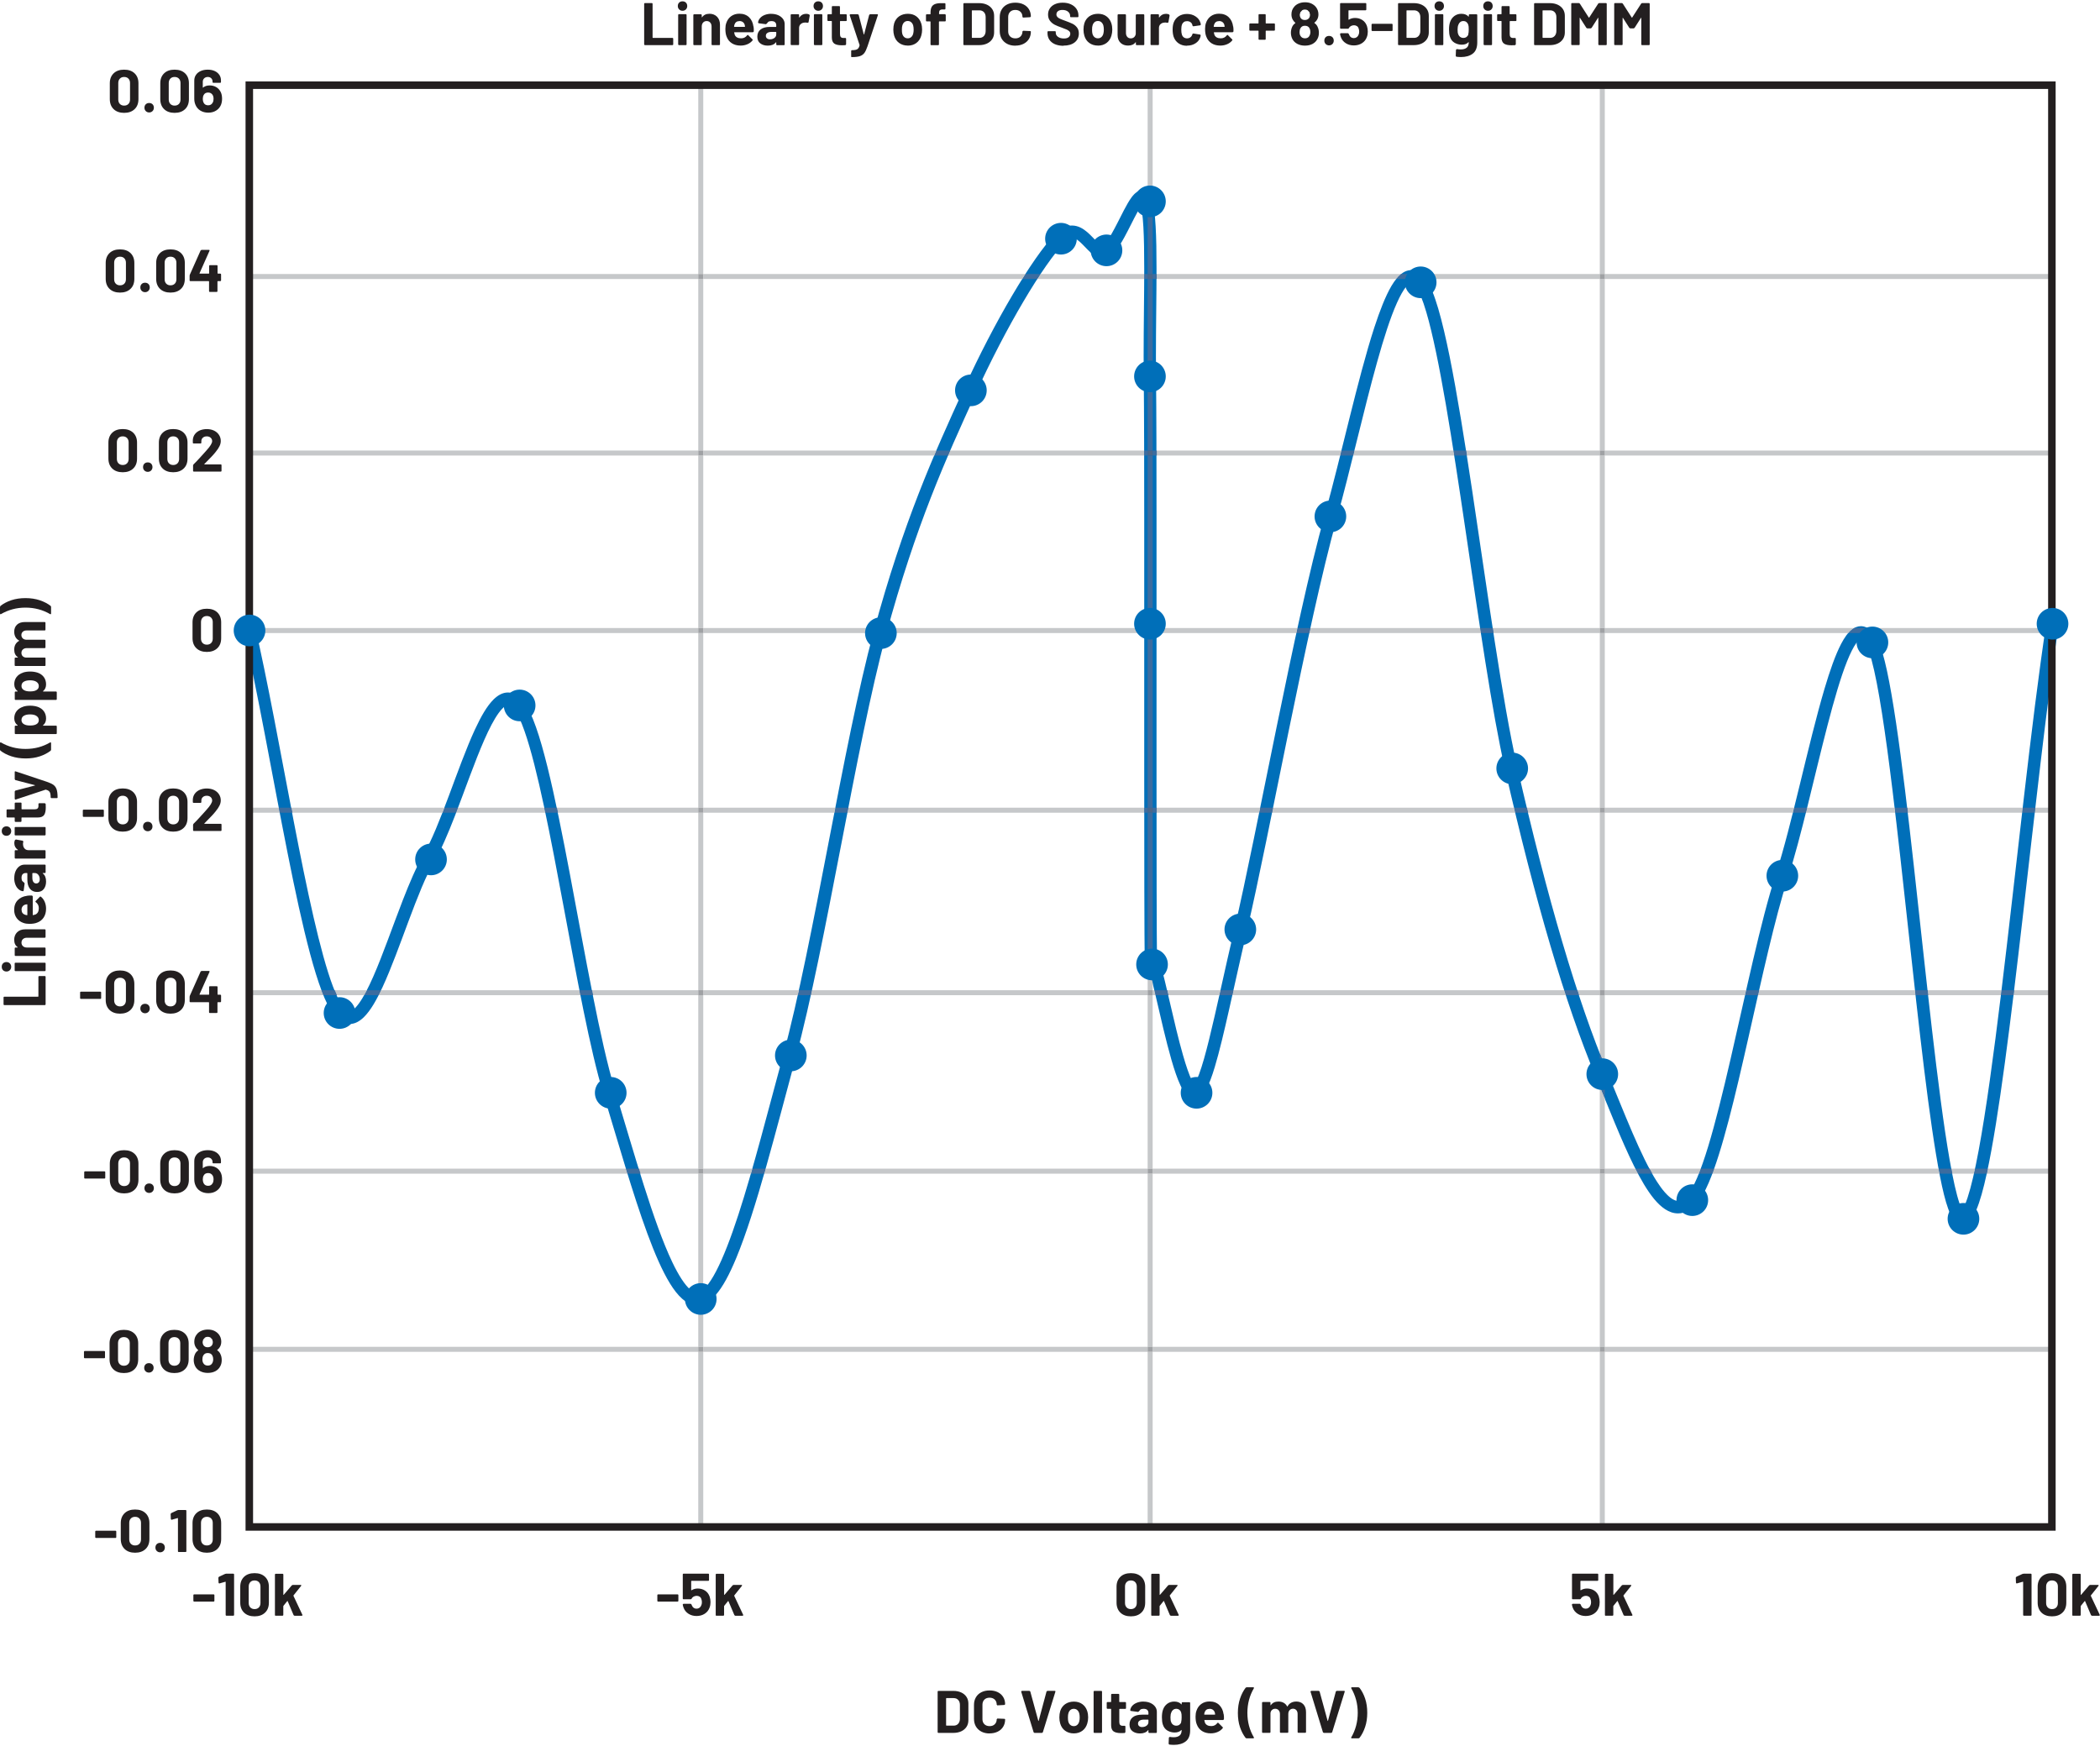   <svg xmlns="http://www.w3.org/2000/svg" width="5.82in" height="4.84in" viewBox="0 0 419.4 348.27">
   <g>
    <path d="M48.42,124.77c2.99,12.81,5.99,30.17,9,45.3,1.5,7.57,3.01,14.59,4.52,20.23.76,2.82,1.52,5.3,2.29,7.35.78,2.05,1.55,3.66,2.43,4.82.42.55.88,1,1.41,1.32.52.32,1.12.51,1.73.51,1.14,0,2.07-.6,2.86-1.36,1.37-1.35,2.54-3.44,3.73-5.99,1.77-3.82,3.51-8.68,5.24-13.31,1.73-4.63,3.46-9.04,5.11-11.83,1.39-2.36,2.72-5.51,4.06-8.95,1.99-5.14,3.98-10.91,5.93-15.34.97-2.21,1.94-4.08,2.84-5.32.45-.62.88-1.07,1.23-1.33.36-.27.59-.32.74-.32.11,0,.22.02.42.14.19.12.45.34.74.72.6.76,1.34,2.31,2.06,4.39,2.57,7.32,5.21,21.13,7.83,35.2,2.63,14.09,5.25,28.46,7.91,37.23,2.92,9.61,5.85,19.96,8.8,27.96,1.48,4.01,2.96,7.42,4.5,9.93.77,1.25,1.56,2.28,2.43,3.05.86.76,1.88,1.3,3.02,1.3.23,0,.47-.02.7-.07,1.15-.24,2.09-.96,2.94-1.92,1.49-1.68,2.82-4.23,4.16-7.46,4-9.66,7.93-25.48,11.87-40.01,3.02-11.15,6.02-26.72,9.03-42.29,3-15.56,6-31.11,8.99-42.11,5.99-22.07,11.94-35.13,17.95-48.3,2.98-6.54,6.34-12.98,9.51-18.35,3.16-5.36,6.15-9.66,8.26-11.83.75-.76,1.2-.87,1.5-.87.27,0,.59.11,1.02.41.63.44,1.34,1.24,2.09,2,.38.38.77.75,1.24,1.07.46.31,1.04.58,1.74.59.34,0,.7-.07,1.02-.21.58-.26,1-.66,1.4-1.1.68-.79,1.29-1.8,1.9-2.91.91-1.66,1.79-3.54,2.57-4.95.38-.7.75-1.29,1.03-1.64l.28-.3h0s-.3-.5-.3-.5v.57c.18,0,.28-.06.3-.07l-.3-.5v.57-.7l-.53.49c.03.06.29.22.53.21v-.7l-.53.49.15-.14-.17.12.02.02.15-.14-.17.12.09.21c.29.76.53,2.53.66,4.81.13,2.3.17,5.17.17,8.35,0,5.29-.12,11.46-.12,17.43,0,1.31,0,2.61.02,3.89.08,7.49.1,18.73.1,28.87,0,7.11,0,13.67,0,18.01,0,1.12,0,2.09,0,2.88,0,1.08,0,2.48,0,4.13,0,6.4,0,16.59,0,27.09,0,15,.02,30.61.1,36.71.01.38.05.79.39,1.25.17.22.43.39.66.47.23.08.42.09.56.09h.25s0-.02,0-.02h0s0,0,0,0h0s0,0,0,0v-1l-.47.88c.24.13.41.12.47.12v-1l-.47.88.5-.95-1.02.36c.05.18.27.47.51.59l.5-.95-1.02.36h0c.32.9.82,2.98,1.4,5.49.88,3.78,1.96,8.59,3.09,12.51.57,1.96,1.15,3.69,1.77,5.01.31.66.62,1.22,1.01,1.69.2.23.41.45.7.64.28.18.65.33,1.08.33.26,0,.52-.06.74-.16.73-.34,1.13-.89,1.52-1.52.66-1.11,1.23-2.66,1.83-4.66,1.8-5.98,3.77-15.94,6.37-27,2.26-9.62,5.26-24.88,8.45-40.44,3.19-15.55,6.57-31.41,9.55-42.12,2.69-9.66,5.37-21.67,8.04-31.22,1.33-4.77,2.66-8.93,3.96-11.82.64-1.44,1.28-2.56,1.84-3.24.28-.34.53-.57.71-.68.19-.12.28-.13.33-.13l.27.11c.16.1.39.32.65.69.59.8,1.34,2.62,2.07,5.12,2.58,8.78,5.22,25.9,7.84,43.64,2.63,17.75,5.25,36.15,7.9,47.77,6.02,26.38,12.03,46.78,18.08,61.26,2.54,6.08,5.1,12.74,7.69,17.94,1.3,2.6,2.6,4.85,3.98,6.52.69.83,1.41,1.53,2.19,2.04.78.51,1.66.85,2.6.84,1.34,0,2.59-.7,3.63-1.85.92-1.01,1.69-2.44,2.48-4.26,2.71-6.32,5.32-17.44,7.95-29.08,2.63-11.63,5.26-23.75,7.85-31.76,2.67-8.25,5.3-20.42,7.93-30.54,1.31-5.05,2.62-9.58,3.9-12.78.64-1.59,1.27-2.86,1.83-3.63.28-.39.53-.65.71-.78.18-.13.25-.13.25-.13,0,0,.05-.02.26.17.21.18.51.57.83,1.19.3.56.66,1.57,1.02,2.9,1.37,5.03,2.78,14.61,4.18,26.03,2.1,17.15,4.21,38.55,6.31,55.67,1.05,8.56,2.11,16.05,3.17,21.45.53,2.7,1.06,4.87,1.63,6.45.29.79.57,1.43.94,1.97.19.27.39.51.68.73.28.21.68.4,1.14.4h.17s0,0,0,0c.53-.05.96-.31,1.27-.59.61-.56,1-1.28,1.41-2.2.74-1.72,1.43-4.21,2.12-7.39,2.41-11.09,4.79-30.57,7.18-51.25,2.39-20.66,4.77-42.5,7.15-58.16l-2.47-.38c-3.01,19.81-6.01,49.29-9.01,73.89-1.5,12.3-3,23.38-4.49,31.38-.74,4-1.49,7.23-2.21,9.41-.36,1.09-.71,1.91-1.01,2.39-.14.24-.27.38-.33.43l-.02.02.11.16-.07-.17-.04.02.11.16-.07-.17.18.44-.05-.47-.13.03.18.44-.05-.47h0s.06.68.06.68v-.69h-.06s.06.69.06.69v-.69.65l.31-.58-.31-.07v.65l.31-.58-.15.28.2-.25-.05-.03-.15.28.2-.25h-.01c-.11-.1-.48-.74-.81-1.71-.64-1.84-1.32-4.88-1.99-8.74-2.37-13.53-4.75-37.17-7.13-58.53-1.19-10.68-2.38-20.8-3.58-28.84-.6-4.02-1.2-7.51-1.8-10.31-.61-2.81-1.19-4.88-1.9-6.24-.41-.78-.84-1.4-1.37-1.88-.52-.47-1.2-.81-1.94-.81-.66,0-1.25.26-1.73.61-.89.67-1.55,1.66-2.22,2.92-1.15,2.21-2.24,5.32-3.33,9-3.26,11.01-6.51,27.15-9.72,37.05-3.04,9.39-6.03,23.91-9.04,36.92-1.5,6.5-3,12.62-4.48,17.48-.74,2.43-1.48,4.55-2.2,6.23-.72,1.68-1.44,2.93-2.03,3.56-.77.83-1.32,1.03-1.78,1.03-.34,0-.73-.12-1.23-.44-.86-.56-1.92-1.75-2.98-3.41-3.22-4.99-6.59-13.93-9.94-21.96-5.96-14.25-11.95-34.56-17.95-60.85-2.98-13.07-5.99-35.22-8.99-55.13-1.5-9.96-3.01-19.36-4.51-26.83-.76-3.73-1.51-6.98-2.28-9.6-.78-2.62-1.52-4.57-2.44-5.87-.38-.54-.8-.98-1.29-1.31-.48-.33-1.07-.54-1.66-.53-.62,0-1.2.21-1.68.53-.91.6-1.6,1.5-2.29,2.65-1.18,2.02-2.29,4.86-3.41,8.28-3.33,10.24-6.62,25.68-9.91,37.46-3.02,10.84-6.4,26.71-9.59,42.29-3.19,15.57-6.19,30.83-8.44,40.37-1.99,8.46-3.61,16.27-5.05,22.07-.71,2.89-1.38,5.29-2.01,6.97-.31.84-.61,1.5-.86,1.92-.13.21-.24.36-.32.45l-.08.07h0s.11.19.11.19l-.09-.2h-.02s.11.2.11.2l-.09-.2.26.59v-.65l-.26.05.26.59v-.65.58l.24-.54-.24-.05v.58l.24-.54-.12.26.15-.24-.04-.02-.12.26.15-.24h0c-.08-.05-.41-.48-.71-1.13-.56-1.15-1.18-2.98-1.78-5.08-.91-3.16-1.79-6.95-2.56-10.28-.38-1.66-.74-3.21-1.06-4.51-.32-1.3-.59-2.34-.84-3.07h0c-.09-.28-.36-.63-.67-.79-.31-.16-.56-.17-.71-.17h-.24s-.03.02-.03.02l.03.37v-.37h-.03s.03.37.03.37v-.37.86l.29-.8-.29-.05v.86l.29-.8-.32.9.87-.41c-.06-.16-.32-.43-.55-.49l-.32.9.87-.41-.55.26.6-.11-.05-.15-.55.26.6-.11h-.05s.05,0,.05,0h0s-.05,0-.05,0h.05s0-.04,0-.04c-.08-6.06-.1-21.69-.1-36.68,0-10.5,0-20.69,0-27.09,0-1.65,0-3.05,0-4.13,0-.79,0-1.76,0-2.88,0-4.34,0-10.9,0-18.01,0-10.14-.02-21.38-.1-28.89-.01-1.27-.02-2.56-.02-3.86,0-5.95.12-12.11.12-17.43,0-3.21-.04-6.11-.18-8.49-.14-2.4-.35-4.23-.8-5.52-.14-.37-.3-.71-.59-1.04-.28-.32-.79-.61-1.31-.59-.41,0-.74.14-.99.29-.47.29-.77.65-1.09,1.06-.53.72-1.04,1.63-1.57,2.64-.79,1.52-1.62,3.25-2.42,4.64-.4.7-.78,1.31-1.13,1.74-.33.44-.65.67-.7.68h-.02s-.15-.04-.15-.04c-.19-.08-.52-.34-.89-.7-.56-.54-1.21-1.3-2-1.98-.78-.66-1.76-1.31-3.05-1.32-1.15,0-2.29.58-3.29,1.63-2.39,2.47-5.4,6.85-8.62,12.3-3.22,5.45-6.61,11.95-9.63,18.58-6.01,13.17-12.06,26.45-18.08,48.68-3.02,11.15-6.02,26.72-9.03,42.29-3,15.56-6,31.11-8.99,42.11-3.01,11.09-6.01,22.9-8.99,32.04-1.49,4.57-2.98,8.47-4.42,11.23-.72,1.38-1.43,2.47-2.08,3.2-.65.74-1.21,1.06-1.56,1.12l-.21.02c-.32,0-.77-.15-1.37-.68-1.04-.9-2.3-2.82-3.54-5.43-3.76-7.85-7.61-21.71-11.45-34.36-2.96-9.73-5.97-27.1-8.97-42.97-1.5-7.94-3.01-15.51-4.52-21.62-.76-3.05-1.51-5.74-2.29-7.94-.78-2.2-1.54-3.91-2.44-5.09-.42-.55-.88-1-1.41-1.32-.52-.32-1.12-.51-1.73-.51-1.14,0-2.07.6-2.86,1.36-1.37,1.35-2.54,3.44-3.73,5.99-1.77,3.82-3.51,8.68-5.24,13.31-1.73,4.63-3.46,9.04-5.11,11.83-1.39,2.36-2.72,5.51-4.06,8.95-2,5.14-3.98,10.91-5.93,15.34-.97,2.21-1.94,4.08-2.84,5.32-.45.62-.88,1.07-1.23,1.33-.36.27-.59.32-.74.32-.11,0-.22-.02-.42-.14-.19-.12-.45-.34-.74-.72-.62-.79-1.35-2.24-2.07-4.17-2.56-6.78-5.2-19.33-7.82-32.93-2.63-13.61-5.25-28.32-7.89-39.63l-2.43.57" fill="#006fb9" stroke-width="0">
    </path>
    <path d="M41.31,308.46c-.35,0-.63-.11-.85-.33-.21-.22-.32-.51-.32-.88v-3.3c0-.37.11-.66.32-.88s.49-.33.85-.33.65.11.86.33.32.51.32.88v3.3c0,.37-.11.66-.32.88-.21.22-.5.33-.86.33ZM41.31,309.91c.88,0,1.58-.25,2.09-.74.52-.49.77-1.16.77-2.01v-3.17c0-.83-.26-1.49-.77-1.98-.52-.49-1.21-.73-2.09-.73s-1.58.24-2.09.73c-.51.49-.77,1.15-.77,1.98v3.17c0,.85.26,1.52.77,2.01.51.49,1.21.74,2.09.74ZM35.45,301.41l-1.26.59-.11.17.04,1.03.11.13h.05s1.19-.34,1.19-.34h.05s.02.06.02.06v6.58l.04.1.1.04h1.4l.1-.04.04-.1v-8.11l-.04-.1-.1-.04h-1.45l-.18.04ZM31.97,309.83c.27,0,.5-.09.68-.27.18-.18.27-.41.27-.68s-.09-.51-.26-.68-.4-.26-.68-.26-.51.09-.68.26-.26.4-.26.68.09.5.27.68c.18.18.41.27.68.27ZM26.98,308.46c-.35,0-.63-.11-.85-.33-.21-.22-.32-.51-.32-.88v-3.3c0-.37.11-.66.32-.88s.49-.33.85-.33.65.11.86.33.32.51.32.88v3.3c0,.37-.11.66-.32.88-.21.22-.5.33-.86.33ZM26.98,309.91c.88,0,1.58-.25,2.09-.74.52-.49.77-1.16.77-2.01v-3.17c0-.83-.26-1.49-.77-1.98-.52-.49-1.21-.73-2.09-.73s-1.58.24-2.09.73c-.51.49-.77,1.15-.77,1.98v3.17c0,.85.26,1.52.77,2.01.51.49,1.21.74,2.09.74ZM19.16,306.96h3.92l.1-.04.04-.1v-1.16l-.04-.1-.1-.04h-3.92l-.1.04-.04.1v1.16l.04.1.1.04Z" fill="#231f20" stroke-width="0">
    </path>
    <path d="M42.35,272.11c-.18.28-.47.42-.85.42s-.69-.15-.88-.46c-.14-.21-.2-.47-.2-.78s.06-.58.18-.78c.18-.33.47-.49.89-.49.44,0,.75.17.92.5.11.2.17.45.17.74,0,.34-.08.62-.23.84ZM40.6,267.31l.35-.39c.16-.09.33-.14.52-.14.22,0,.4.05.56.14l.36.38.12.5c0,.25-.05.46-.16.64-.2.29-.49.43-.88.43s-.67-.14-.85-.43c-.1-.18-.16-.39-.16-.62l.12-.5ZM44.01,270.19c-.15-.3-.36-.54-.62-.71v-.08c.19-.14.36-.32.49-.53.21-.33.31-.7.31-1.12,0-.54-.16-1.02-.48-1.44-.23-.3-.54-.54-.91-.72s-.81-.26-1.3-.26-.9.09-1.29.26-.7.41-.93.73c-.32.39-.48.87-.48,1.44,0,.4.09.76.28,1.08.14.24.3.43.49.58v.08c-.26.18-.46.4-.6.68-.18.38-.28.8-.28,1.24s.1.86.29,1.24c.22.43.56.76,1.01.99.45.23.95.34,1.51.34.59,0,1.1-.12,1.53-.35.43-.24.75-.56.95-.97.2-.34.3-.76.3-1.24s-.09-.87-.28-1.24ZM34.82,272.56c-.35,0-.63-.11-.85-.33-.21-.22-.32-.51-.32-.88v-3.3c0-.37.11-.66.32-.88s.49-.33.85-.33.65.11.86.33.32.51.32.88v3.3c0,.37-.11.66-.32.88-.21.22-.5.33-.86.33ZM34.82,274.02c.88,0,1.58-.25,2.09-.74.52-.49.77-1.16.77-2.01v-3.17c0-.83-.26-1.49-.77-1.98-.52-.49-1.21-.73-2.09-.73s-1.58.24-2.09.73c-.51.49-.77,1.15-.77,1.98v3.17c0,.85.26,1.52.77,2.01.51.49,1.21.74,2.09.74ZM29.73,273.93c.27,0,.5-.09.68-.27.18-.18.27-.41.27-.68s-.09-.51-.26-.68-.4-.26-.68-.26-.51.09-.68.26-.26.4-.26.68.09.5.27.68c.18.18.41.27.68.27ZM24.74,272.56c-.35,0-.63-.11-.85-.33-.21-.22-.32-.51-.32-.88v-3.3c0-.37.11-.66.32-.88s.49-.33.85-.33.65.11.86.33.32.51.32.88v3.3c0,.37-.11.66-.32.88-.21.22-.5.33-.86.33ZM24.74,274.02c.88,0,1.58-.25,2.09-.74.52-.49.77-1.16.77-2.01v-3.17c0-.83-.26-1.49-.77-1.98-.52-.49-1.21-.73-2.09-.73s-1.58.24-2.09.73c-.51.49-.77,1.15-.77,1.98v3.17c0,.85.26,1.52.77,2.01.51.49,1.21.74,2.09.74ZM16.91,271.06h3.92l.1-.04.04-.1v-1.16l-.04-.1-.1-.04h-3.92l-.1.04-.04.1v1.16l.04.1.1.04Z" fill="#231f20" stroke-width="0">
    </path>
    <path d="M42.47,236.09c-.18.35-.48.53-.9.53s-.74-.18-.91-.53c-.1-.2-.16-.44-.16-.73,0-.33.06-.6.18-.8.17-.33.47-.49.9-.49.38,0,.68.16.88.48.13.21.19.47.19.79,0,.3-.06.55-.18.76ZM44.06,233.93c-.22-.42-.51-.73-.89-.95-.38-.22-.81-.33-1.29-.33-.54,0-.98.14-1.31.42l-.05.02-.02-.04v-1.13c0-.28.09-.51.28-.69.19-.18.43-.27.73-.27.28,0,.51.09.68.26.18.18.26.4.26.66v.11l.04.1.1.04h1.4l.1-.04.04-.1v-.34c0-.42-.11-.8-.33-1.12-.22-.32-.53-.58-.93-.76-.4-.18-.86-.27-1.38-.27s-1,.09-1.4.27c-.41.18-.73.44-.95.77-.23.33-.34.71-.34,1.15v3.61c0,.43.07.82.22,1.18.2.5.52.9.97,1.18.45.28.98.43,1.6.43s1.12-.14,1.56-.41c.44-.27.76-.64.97-1.12.15-.37.23-.78.23-1.25,0-.56-.1-1.02-.29-1.38ZM34.86,236.67c-.35,0-.63-.11-.85-.33-.21-.22-.32-.51-.32-.88v-3.3c0-.37.11-.66.32-.88s.49-.33.85-.33.65.11.86.33.32.51.32.88v3.3c0,.37-.11.66-.32.88-.21.22-.5.33-.86.33ZM34.86,238.13c.88,0,1.58-.25,2.09-.74.52-.49.77-1.16.77-2.01v-3.17c0-.83-.26-1.49-.77-1.98-.52-.49-1.21-.73-2.09-.73s-1.58.24-2.09.73c-.51.49-.77,1.15-.77,1.98v3.17c0,.85.26,1.52.77,2.01.51.49,1.21.74,2.09.74ZM29.78,238.04c.27,0,.5-.09.68-.27.18-.18.27-.41.27-.68s-.09-.51-.26-.68-.4-.26-.68-.26-.51.09-.68.26-.26.4-.26.68.09.5.27.68c.18.18.41.27.68.27ZM24.79,236.67c-.35,0-.63-.11-.85-.33-.21-.22-.32-.51-.32-.88v-3.3c0-.37.11-.66.32-.88s.49-.33.85-.33.65.11.86.33.32.51.32.88v3.3c0,.37-.11.66-.32.88-.21.22-.5.33-.86.33ZM24.79,238.13c.88,0,1.58-.25,2.09-.74.52-.49.77-1.16.77-2.01v-3.17c0-.83-.26-1.49-.77-1.98-.52-.49-1.21-.73-2.09-.73s-1.58.24-2.09.73c-.51.49-.77,1.15-.77,1.98v3.17c0,.85.26,1.52.77,2.01.51.49,1.21.74,2.09.74ZM16.96,235.17h3.92l.1-.04.04-.1v-1.16l-.04-.1-.1-.04h-3.92l-.1.04-.04.1v1.16l.04.1.1.04Z" fill="#231f20" stroke-width="0">
    </path>
    <path d="M44.03,198.44h-.52l-.06-.06v-1.49l-.04-.1-.1-.04h-1.4l-.1.04-.04.1v1.49l-.06.06h-1.82l-.04-.02v-.05l2-4.5v-.13s-.11-.04-.11-.04h-1.5l-.17.11-2.16,4.85-.04.18v.96l.04.1.1.04h3.68l.06.06v1.96l.04.1.1.04h1.4l.1-.04.04-.1v-1.96l.06-.06h.52l.1-.04.04-.1v-1.21l-.04-.1-.1-.04ZM34.05,200.78c-.35,0-.63-.11-.85-.33-.21-.22-.32-.51-.32-.88v-3.3c0-.37.11-.66.32-.88s.49-.33.85-.33.65.11.86.33.32.51.32.88v3.3c0,.37-.11.66-.32.88-.21.22-.5.33-.86.33ZM34.05,202.23c.88,0,1.58-.25,2.09-.74.52-.49.77-1.16.77-2.01v-3.17c0-.83-.26-1.49-.77-1.98-.52-.49-1.21-.73-2.09-.73s-1.58.24-2.09.73c-.51.49-.77,1.15-.77,1.98v3.17c0,.85.26,1.52.77,2.01.51.49,1.21.74,2.09.74ZM28.96,202.15c.27,0,.5-.09.68-.27.18-.18.27-.41.27-.68s-.09-.51-.26-.68-.4-.26-.68-.26-.51.09-.68.26-.26.4-.26.68.09.5.27.68c.18.18.41.27.68.27ZM23.97,200.78c-.35,0-.63-.11-.85-.33-.21-.22-.32-.51-.32-.88v-3.3c0-.37.11-.66.32-.88s.49-.33.85-.33.65.11.86.33.32.51.32.88v3.3c0,.37-.11.66-.32.88-.21.22-.5.33-.86.33ZM23.97,202.23c.88,0,1.58-.25,2.09-.74.52-.49.77-1.16.77-2.01v-3.17c0-.83-.26-1.49-.77-1.98-.52-.49-1.21-.73-2.09-.73s-1.58.24-2.09.73c-.51.49-.77,1.15-.77,1.98v3.17c0,.85.26,1.52.77,2.01.51.49,1.21.74,2.09.74ZM16.14,199.28h3.92l.1-.04.04-.1v-1.16l-.04-.1-.1-.04h-3.92l-.1.04-.04.1v1.16l.04.1.1.04Z" fill="#231f20" stroke-width="0">
    </path>
    <path d="M40.82,164.22l.18-.18c.57-.58,1-1.02,1.28-1.32.29-.3.56-.61.8-.92.34-.41.59-.79.76-1.14s.25-.7.25-1.03c0-.44-.11-.84-.34-1.2-.23-.36-.55-.65-.97-.86s-.91-.32-1.48-.32c-.51,0-.97.09-1.39.26-.41.18-.74.43-.99.76-.25.33-.38.71-.41,1.15v.56l.04.1.1.04h1.42l.1-.04.04-.1v-.3c0-.3.1-.53.3-.71.2-.18.46-.27.78-.27s.58.09.78.27c.2.18.3.41.3.69,0,.39-.36.99-1.09,1.8-.23.24-.46.49-.68.76-.1.11-.36.39-.77.85-.41.45-.81.87-1.2,1.25l-.07.18v1.1l.04.1.1.04h5.4l.1-.04.04-.1v-1.16l-.04-.1-.1-.04h-3.25l-.05-.02v-.05ZM34.59,164.42c-.35,0-.63-.11-.85-.33-.21-.22-.32-.51-.32-.88v-3.3c0-.37.11-.66.32-.88s.49-.33.85-.33.65.11.86.33.32.51.32.88v3.3c0,.37-.11.66-.32.88-.21.22-.5.33-.86.33ZM34.59,165.87c.88,0,1.58-.25,2.09-.74.52-.49.77-1.16.77-2.01v-3.17c0-.83-.26-1.49-.77-1.98-.52-.49-1.21-.73-2.09-.73s-1.58.24-2.09.73c-.51.49-.77,1.15-.77,1.98v3.17c0,.85.26,1.52.77,2.01.51.49,1.21.74,2.09.74ZM29.5,165.79c.27,0,.5-.09.68-.27.18-.18.27-.41.27-.68s-.09-.51-.26-.68-.4-.26-.68-.26-.51.09-.68.26-.26.4-.26.68.09.5.27.68c.18.18.41.27.68.27ZM24.51,164.42c-.35,0-.63-.11-.85-.33-.21-.22-.32-.51-.32-.88v-3.3c0-.37.11-.66.32-.88s.49-.33.85-.33.65.11.86.33.32.51.32.88v3.3c0,.37-.11.66-.32.88-.21.22-.5.33-.86.33ZM24.51,165.87c.88,0,1.58-.25,2.09-.74.52-.49.77-1.16.77-2.01v-3.17c0-.83-.26-1.49-.77-1.98-.52-.49-1.21-.73-2.09-.73s-1.58.24-2.09.73c-.51.49-.77,1.15-.77,1.98v3.17c0,.85.26,1.52.77,2.01.51.49,1.21.74,2.09.74ZM16.68,162.92h3.92l.1-.04.04-.1v-1.16l-.04-.1-.1-.04h-3.92l-.1.04-.04.1v1.16l.04.1.1.04Z" fill="#231f20" stroke-width="0">
    </path>
    <path d="M41.31,128.52c-.35,0-.63-.11-.85-.33-.21-.22-.32-.51-.32-.88v-3.3c0-.37.11-.66.32-.88s.49-.33.85-.33.65.11.86.33.32.51.32.88v3.3c0,.37-.11.66-.32.88-.21.22-.5.33-.86.33ZM41.31,129.97c.88,0,1.58-.25,2.09-.74.52-.49.77-1.16.77-2.01v-3.17c0-.83-.26-1.49-.77-1.98-.52-.49-1.21-.73-2.09-.73s-1.58.24-2.09.73c-.51.49-.77,1.15-.77,1.98v3.17c0,.85.26,1.52.77,2.01.51.49,1.21.74,2.09.74Z" fill="#231f20" stroke-width="0">
    </path>
    <path d="M40.82,92.43l.18-.18c.57-.58,1-1.02,1.28-1.32.29-.3.56-.61.8-.92.34-.41.59-.79.76-1.14s.25-.7.25-1.03c0-.44-.11-.84-.34-1.2-.23-.36-.55-.65-.97-.86s-.91-.32-1.48-.32c-.51,0-.97.09-1.39.26-.41.18-.74.43-.99.76-.25.33-.38.71-.41,1.15v.56l.04.1.1.04h1.42l.1-.04.04-.1v-.3c0-.3.1-.53.3-.71.2-.18.46-.27.78-.27s.58.09.78.27c.2.18.3.41.3.69,0,.39-.36.99-1.09,1.8-.23.24-.46.49-.68.76-.1.11-.36.39-.77.85-.41.45-.81.87-1.2,1.25l-.07.18v1.1l.04.1.1.04h5.4l.1-.04.04-.1v-1.16l-.04-.1-.1-.04h-3.25l-.05-.02v-.05ZM34.59,92.63c-.35,0-.63-.11-.85-.33-.21-.22-.32-.51-.32-.88v-3.3c0-.37.11-.66.32-.88s.49-.33.85-.33.65.11.86.33.32.51.32.88v3.3c0,.37-.11.66-.32.88-.21.22-.5.33-.86.33ZM34.59,94.08c.88,0,1.58-.25,2.09-.74.52-.49.77-1.16.77-2.01v-3.17c0-.83-.26-1.49-.77-1.98-.52-.49-1.21-.73-2.09-.73s-1.58.24-2.09.73c-.51.49-.77,1.15-.77,1.98v3.17c0,.85.26,1.52.77,2.01.51.49,1.21.74,2.09.74ZM29.5,94c.27,0,.5-.09.68-.27.18-.18.27-.41.27-.68s-.09-.51-.26-.68-.4-.26-.68-.26-.51.09-.68.26-.26.4-.26.68.09.5.27.68c.18.18.41.27.68.27ZM24.51,92.63c-.35,0-.63-.11-.85-.33-.21-.22-.32-.51-.32-.88v-3.3c0-.37.11-.66.32-.88s.49-.33.85-.33.65.11.86.33.32.51.32.88v3.3c0,.37-.11.66-.32.88-.21.22-.5.33-.86.33ZM24.51,94.08c.88,0,1.58-.25,2.09-.74.52-.49.77-1.16.77-2.01v-3.17c0-.83-.26-1.49-.77-1.98-.52-.49-1.21-.73-2.09-.73s-1.58.24-2.09.73c-.51.49-.77,1.15-.77,1.98v3.17c0,.85.26,1.52.77,2.01.51.49,1.21.74,2.09.74Z" fill="#231f20" stroke-width="0">
    </path>
    <path d="M44.03,54.4h-.52l-.06-.06v-1.49l-.04-.1-.1-.04h-1.4l-.1.04-.04.1v1.49l-.06.06h-1.82l-.04-.02v-.05l2-4.5v-.13s-.11-.04-.11-.04h-1.5l-.17.11-2.16,4.85-.04.18v.96l.04.1.1.04h3.68l.06.06v1.96l.04.1.1.04h1.4l.1-.04.04-.1v-1.96l.06-.06h.52l.1-.04.04-.1v-1.21l-.04-.1-.1-.04ZM34.05,56.74c-.35,0-.63-.11-.85-.33-.21-.22-.32-.51-.32-.88v-3.3c0-.37.11-.66.32-.88s.49-.33.85-.33.65.11.86.33.32.51.32.88v3.3c0,.37-.11.66-.32.88-.21.22-.5.33-.86.33ZM34.05,58.19c.88,0,1.58-.25,2.09-.74.52-.49.77-1.16.77-2.01v-3.17c0-.83-.26-1.49-.77-1.98-.52-.49-1.21-.73-2.09-.73s-1.58.24-2.09.73c-.51.49-.77,1.15-.77,1.98v3.17c0,.85.26,1.52.77,2.01.51.49,1.21.74,2.09.74ZM28.96,58.11c.27,0,.5-.09.68-.27.18-.18.27-.41.27-.68s-.09-.51-.26-.68-.4-.26-.68-.26-.51.09-.68.26-.26.4-.26.68.09.5.27.68c.18.18.41.27.68.27ZM23.97,56.74c-.35,0-.63-.11-.85-.33-.21-.22-.32-.51-.32-.88v-3.3c0-.37.11-.66.32-.88s.49-.33.85-.33.65.11.86.33.32.51.32.88v3.3c0,.37-.11.66-.32.88-.21.22-.5.33-.86.33ZM23.97,58.19c.88,0,1.58-.25,2.09-.74.52-.49.77-1.16.77-2.01v-3.17c0-.83-.26-1.49-.77-1.98-.52-.49-1.21-.73-2.09-.73s-1.58.24-2.09.73c-.51.49-.77,1.15-.77,1.98v3.17c0,.85.26,1.52.77,2.01.51.49,1.21.74,2.09.74Z" fill="#231f20" stroke-width="0">
    </path>
    <path d="M42.47,20.25c-.18.35-.48.53-.9.53s-.74-.18-.91-.53c-.1-.2-.16-.44-.16-.73,0-.33.06-.6.18-.8.17-.33.47-.49.9-.49.38,0,.68.16.88.48.13.21.19.47.19.79,0,.3-.06.55-.18.76ZM44.06,18.09c-.22-.42-.51-.73-.89-.95-.38-.22-.81-.33-1.29-.33-.54,0-.98.14-1.31.42l-.05.02-.02-.04v-1.13c0-.28.09-.51.28-.69.19-.18.43-.27.73-.27.28,0,.51.09.68.26.18.18.26.4.26.66v.11l.04.1.1.04h1.4l.1-.04.04-.1v-.34c0-.42-.11-.8-.33-1.12-.22-.32-.53-.58-.93-.76-.4-.18-.86-.27-1.38-.27s-1,.09-1.4.27c-.41.18-.73.44-.95.77-.23.33-.34.71-.34,1.15v3.61c0,.43.07.82.22,1.18.2.5.52.9.97,1.18.45.28.98.43,1.6.43s1.12-.14,1.56-.41c.44-.27.76-.64.97-1.12.15-.37.23-.78.23-1.25,0-.56-.1-1.02-.29-1.38ZM34.87,20.84c-.35,0-.63-.11-.85-.33-.21-.22-.32-.51-.32-.88v-3.3c0-.37.11-.66.32-.88s.49-.33.85-.33.65.11.86.33.32.51.32.88v3.3c0,.37-.11.66-.32.88-.21.22-.5.33-.86.33ZM34.87,22.29c.88,0,1.58-.25,2.09-.74.52-.49.77-1.16.77-2.01v-3.17c0-.83-.26-1.49-.77-1.98-.52-.49-1.21-.73-2.09-.73s-1.58.24-2.09.73c-.51.49-.77,1.15-.77,1.98v3.17c0,.85.26,1.52.77,2.01.51.49,1.21.74,2.09.74ZM29.78,22.21c.27,0,.5-.09.68-.27.18-.18.27-.41.27-.68s-.09-.51-.26-.68-.4-.26-.68-.26-.51.09-.68.26-.26.4-.26.68.09.5.27.68c.18.18.41.27.68.27ZM24.79,20.84c-.35,0-.63-.11-.85-.33-.21-.22-.32-.51-.32-.88v-3.3c0-.37.11-.66.32-.88s.49-.33.85-.33.65.11.86.33.32.51.32.88v3.3c0,.37-.11.66-.32.88-.21.22-.5.33-.86.33ZM24.79,22.29c.88,0,1.58-.25,2.09-.74.52-.49.77-1.16.77-2.01v-3.17c0-.83-.26-1.49-.77-1.98-.52-.49-1.21-.73-2.09-.73s-1.58.24-2.09.73c-.51.49-.77,1.15-.77,1.98v3.17c0,.85.26,1.52.77,2.01.51.49,1.21.74,2.09.74Z" fill="#231f20" stroke-width="0">
    </path>
    <path d="M55.04,322.49h1.4l.1-.04.04-.1v-1.75l.02-.07.77-.96.04-.02.04.03,1.19,2.81.17.11h1.48l.13-.1-.02-.07-1.79-3.8v-.08s1.54-1.93,1.54-1.93l.04-.1-.12-.08h-1.6l-.18.08-1.63,1.9-.05.02-.02-.04v-4.04l-.04-.1-.1-.04h-1.4l-.1.04-.04.1v8.11l.04.1.1.04ZM50.84,321.17c-.35,0-.63-.11-.85-.33-.21-.22-.32-.51-.32-.88v-3.3c0-.37.11-.66.32-.88s.49-.33.85-.33.65.11.86.33.32.51.32.88v3.3c0,.37-.11.66-.32.88-.21.22-.5.33-.86.33ZM50.84,322.62c.88,0,1.58-.25,2.09-.74.52-.49.77-1.16.77-2.01v-3.17c0-.83-.26-1.49-.77-1.98-.52-.49-1.21-.73-2.09-.73s-1.58.24-2.09.73c-.51.49-.77,1.15-.77,1.98v3.17c0,.85.26,1.52.77,2.01.51.49,1.21.74,2.09.74ZM44.98,314.13l-1.26.59-.11.17.04,1.03.11.13h.05s1.19-.34,1.19-.34h.05s.02.06.02.06v6.58l.04.1.1.04h1.4l.1-.04.04-.1v-8.11l-.04-.1-.1-.04h-1.45l-.18.04ZM38.76,319.67h3.92l.1-.04.04-.1v-1.16l-.04-.1-.1-.04h-3.92l-.1.04-.04.1v1.16l.04.1.1.04Z" fill="#231f20" stroke-width="0">
    </path>
    <path d="M143.07,322.49h1.4l.1-.04.04-.1v-1.75l.02-.07.77-.96.04-.02.04.03,1.19,2.81.17.11h1.48l.13-.1-.02-.07-1.79-3.8v-.08s1.54-1.93,1.54-1.93l.04-.1-.12-.08h-1.6l-.18.08-1.63,1.9-.05.02-.02-.04v-4.04l-.04-.1-.1-.04h-1.4l-.1.04-.04.1v8.11l.04.1.1.04ZM141.72,318.66c-.18-.5-.47-.89-.89-1.17s-.91-.43-1.47-.43c-.47,0-.89.12-1.25.35l-.07-.04v-1.78s.07-.06.07-.06h3.35l.1-.04.04-.1v-1.16l-.04-.1-.1-.04h-4.96l-.1.04-.04.1v4.84l.04.1.1.04h1.48l.16-.12c.06-.17.19-.3.38-.41.19-.1.4-.16.62-.16s.42.06.59.17.28.27.34.48c.07.18.11.39.11.62,0,.26-.04.46-.12.62-.08.22-.2.38-.37.5-.17.12-.36.18-.59.18s-.4-.06-.56-.17-.28-.27-.36-.48l-.04-.08-.04-.12-.16-.13h-1.45l-.14.13v.02c.04.23.1.45.18.66.19.5.52.9.98,1.19.46.29.99.44,1.6.44s1.17-.15,1.63-.45.79-.71.97-1.22c.13-.33.19-.7.19-1.1,0-.37-.06-.75-.18-1.14ZM131.42,319.67h3.92l.1-.04.04-.1v-1.16l-.04-.1-.1-.04h-3.92l-.1.04-.04.1v1.16l.04.1.1.04Z" fill="#231f20" stroke-width="0">
    </path>
    <path d="M320.66,322.49h1.4l.1-.04.04-.1v-1.75l.02-.07.77-.96.04-.02.04.03,1.19,2.81.17.11h1.48l.13-.1-.02-.07-1.79-3.8v-.08s1.54-1.93,1.54-1.93l.04-.1-.12-.08h-1.6l-.18.08-1.63,1.9-.05.02-.02-.04v-4.04l-.04-.1-.1-.04h-1.4l-.1.04-.04.1v8.11l.04.1.1.04ZM319.31,318.66c-.18-.5-.47-.89-.89-1.17s-.91-.43-1.47-.43c-.47,0-.89.12-1.25.35l-.07-.04v-1.78s.07-.06.07-.06h3.35l.1-.04.04-.1v-1.16l-.04-.1-.1-.04h-4.96l-.1.04-.04.1v4.84l.04.1.1.04h1.48l.16-.12c.06-.17.19-.3.38-.41.19-.1.4-.16.62-.16s.42.06.59.17.28.27.33.48c.07.18.11.39.11.62,0,.26-.04.46-.12.62-.08.22-.2.38-.37.5-.17.12-.36.18-.59.18s-.4-.06-.56-.17-.28-.27-.36-.48l-.04-.08-.04-.12-.16-.13h-1.45l-.14.13v.02c.04.23.1.45.18.66.19.5.52.9.98,1.19s.99.44,1.6.44,1.17-.15,1.63-.45.79-.71.97-1.22c.13-.33.19-.7.19-1.1,0-.37-.06-.75-.18-1.14Z" fill="#231f20" stroke-width="0">
    </path>
    <path d="M230.05,322.49h1.4l.1-.04.04-.1v-1.75l.02-.07.77-.96.04-.02.04.03,1.19,2.81.17.11h1.48l.13-.1-.02-.07-1.79-3.8v-.08s1.54-1.93,1.54-1.93l.04-.1-.12-.08h-1.6l-.18.08-1.63,1.9-.05.02-.02-.04v-4.04l-.04-.1-.1-.04h-1.4l-.1.04-.04.1v8.11l.04.1.1.04ZM225.85,321.17c-.35,0-.63-.11-.85-.33-.21-.22-.32-.51-.32-.88v-3.3c0-.37.11-.66.32-.88s.49-.33.85-.33.65.11.86.33.32.51.32.88v3.3c0,.37-.11.66-.32.88-.21.22-.5.33-.86.33ZM225.85,322.62c.88,0,1.58-.25,2.09-.74.52-.49.77-1.16.77-2.01v-3.17c0-.83-.26-1.49-.77-1.98-.52-.49-1.21-.73-2.09-.73s-1.58.24-2.09.73c-.51.49-.77,1.15-.77,1.98v3.17c0,.85.26,1.52.77,2.01.51.49,1.21.74,2.09.74Z" fill="#231f20" stroke-width="0">
    </path>
    <path d="M414.01,322.49h1.4l.1-.04.04-.1v-1.75l.02-.07.77-.96.04-.02.04.03,1.19,2.81.17.11h1.47l.13-.1-.02-.07-1.79-3.8v-.08s1.54-1.93,1.54-1.93l.04-.1-.12-.08h-1.6l-.18.08-1.63,1.9-.05.02-.02-.04v-4.04l-.04-.1-.1-.04h-1.4l-.1.04-.04.1v8.11l.04.1.1.04ZM409.81,321.17c-.35,0-.63-.11-.85-.33-.21-.22-.32-.51-.32-.88v-3.3c0-.37.11-.66.32-.88.21-.22.49-.33.85-.33s.65.11.86.33c.21.22.32.51.32.88v3.3c0,.37-.11.66-.32.88-.21.22-.5.33-.86.33ZM409.81,322.62c.88,0,1.58-.25,2.09-.74.52-.49.77-1.16.77-2.01v-3.17c0-.83-.26-1.49-.77-1.98-.52-.49-1.21-.73-2.09-.73s-1.58.24-2.09.73c-.51.49-.77,1.15-.77,1.98v3.17c0,.85.26,1.52.77,2.01.51.49,1.21.74,2.09.74ZM403.95,314.13l-1.26.59-.11.17.04,1.03.11.13h.05s1.19-.34,1.19-.34h.05s.03.06.03.06v6.58l.04.1.1.04h1.4l.1-.04.04-.1v-8.11l-.04-.1-.1-.04h-1.45l-.18.04Z" fill="#231f20" stroke-width="0">
    </path>
    <path d="M327.77.46l-1.81,2.8h-.07l-1.8-2.8-.17-.1h-1.4l-.1.04-.04.1v8.11l.04.1.1.04h1.4l.1-.04.04-.1V3.34l.02-.05.05.03,1.27,1.99.17.1h.71l.17-.1,1.27-1.99.05-.04.02.05v5.29l.04.1.1.04h1.4l.1-.04.04-.1V.5l-.04-.1-.1-.04h-1.4l-.17.1ZM319.19.46l-1.81,2.8h-.07l-1.8-2.8-.17-.1h-1.4l-.1.04-.04.1v8.11l.04.1.1.04h1.4l.1-.04.04-.1V3.34l.02-.05.05.03,1.27,1.99.17.1h.71l.17-.1,1.27-1.99.05-.04.02.05v5.29l.04.1.1.04h1.4l.1-.04.04-.1V.5l-.04-.1-.1-.04h-1.4l-.17.1ZM308.07,7.25V1.87l.06-.06h1.44c.38,0,.69.12.92.37.23.25.34.58.34,1v2.76c0,.42-.13.75-.35,1-.23.25-.53.37-.89.37h-1.45l-.06-.06ZM306.52,8.76h3c.6,0,1.13-.11,1.58-.32.45-.21.8-.51,1.05-.89s.37-.83.37-1.33v-3.31c0-.5-.12-.95-.37-1.33-.25-.38-.6-.68-1.05-.89s-.98-.32-1.58-.32h-3l-.1.04-.04.1v8.11l.04.1.1.04ZM302.85,3.8v-1.07l-.04-.1-.1-.04h-1.15l-.06-.06v-1.43l-.04-.1-.1-.04h-1.34l-.1.04-.04.1v1.43l-.06.06h-.68l-.1.04-.04.1v1.07l.04.1.1.04h.68l.06.06v3.22c0,.61.18,1.02.5,1.24s.82.33,1.49.33c.14,0,.38,0,.72-.02l.14-.16v-1.14l-.04-.1-.1-.04h-.4c-.24,0-.41-.06-.52-.19-.11-.13-.16-.32-.16-.59v-2.54l.06-.06h1.15l.1-.04.04-.1ZM296.44,8.76h1.4l.1-.04.04-.1V2.72l-.04-.1-.1-.04h-1.4l-.1.04-.04.1v5.89l.04.1.1.04ZM297.16,1.9c.27,0,.5-.09.68-.27.18-.18.27-.41.27-.68s-.09-.51-.26-.68-.4-.26-.68-.26-.51.09-.68.26c-.18.18-.26.4-.26.68s.09.5.27.68.41.27.68.27ZM293.25,6.61c-.06.21-.18.38-.35.51s-.38.2-.64.2-.46-.07-.64-.2-.31-.31-.38-.52c-.1-.19-.14-.51-.14-.96,0-.41.06-.73.17-.97.08-.22.2-.39.37-.52.17-.13.37-.2.61-.2s.46.07.62.2.29.31.36.52l.08.38c.02.14.02.33.02.58,0,.42-.03.74-.1.98ZM293.34,2.74v.29l-.02.04-.05-.02c-.33-.37-.8-.55-1.42-.55-.53,0-.99.15-1.39.44-.4.3-.68.69-.85,1.18-.14.39-.22.9-.22,1.52,0,.58.06,1.06.18,1.43.18.56.49.97.93,1.22.44.25.91.38,1.43.38.58,0,1.03-.16,1.33-.49l.05-.02.02.04c0,.5-.14.86-.41,1.08-.28.22-.67.34-1.18.34-.24,0-.5-.02-.79-.07l-.17.13-.05,1.24.12.16c.34.04.66.06.94.06.95,0,1.73-.22,2.33-.67.6-.45.91-1.2.91-2.24V2.74l-.04-.1-.1-.04h-1.4l-.1.04-.04.1ZM286.71,8.76h1.4l.1-.04.04-.1V2.72l-.04-.1-.1-.04h-1.4l-.1.04-.04.1v5.89l.04.1.1.04ZM287.43,1.9c.27,0,.5-.09.68-.27.18-.18.27-.41.27-.68s-.09-.51-.26-.68-.4-.26-.68-.26-.51.09-.68.26c-.18.18-.26.4-.26.68s.09.5.27.68.41.27.68.27ZM280.9,7.25V1.87l.06-.06h1.44c.38,0,.69.12.92.37.23.25.34.58.34,1v2.76c0,.42-.13.75-.35,1-.23.25-.53.37-.89.37h-1.45l-.06-.06ZM279.35,8.76h3c.6,0,1.13-.11,1.58-.32.45-.21.8-.51,1.05-.89s.37-.83.37-1.33v-3.31c0-.5-.12-.95-.37-1.33-.25-.38-.6-.68-1.05-.89s-.98-.32-1.58-.32h-3l-.1.04-.04.1v8.11l.04.1.1.04ZM274.06,5.94h3.92l.1-.04.04-.1v-1.16l-.04-.1-.1-.04h-3.92l-.1.04-.04.1v1.16l.04.1.1.04ZM272.99,4.93c-.18-.5-.47-.89-.89-1.17s-.91-.43-1.47-.43c-.47,0-.89.12-1.25.35l-.07-.04v-1.78s.07-.06.07-.06h3.35l.1-.04.04-.1V.5l-.04-.1-.1-.04h-4.96l-.1.04-.04.1v4.84l.04.1.1.04h1.48l.16-.12c.06-.17.19-.3.38-.41.19-.1.4-.16.62-.16s.42.06.59.17.28.27.34.48c.07.18.11.39.11.62,0,.26-.04.46-.12.62-.08.22-.2.38-.37.5-.17.12-.36.18-.59.18s-.4-.06-.56-.17-.28-.27-.36-.48l-.04-.08-.04-.12-.16-.13h-1.45l-.14.13v.02c.04.23.1.45.18.66.19.5.52.9.98,1.19s.99.44,1.6.44,1.17-.15,1.63-.45.79-.71.97-1.22c.13-.33.19-.7.19-1.1,0-.37-.06-.75-.18-1.14ZM265.42,8.81c.27,0,.5-.09.68-.27.18-.18.27-.41.27-.68s-.09-.51-.26-.68-.4-.26-.68-.26-.51.09-.68.26-.26.4-.26.68.09.5.27.68c.18.18.41.27.68.27ZM261.47,6.98c-.18.28-.47.42-.85.42s-.69-.15-.88-.46c-.14-.21-.2-.47-.2-.78s.06-.58.18-.78c.18-.33.47-.49.89-.49.44,0,.75.17.92.5.11.2.17.45.17.74,0,.34-.08.62-.23.84ZM259.72,2.18l.35-.39c.16-.09.33-.14.52-.14.22,0,.4.05.56.14l.36.38.12.5c0,.25-.05.46-.16.64-.2.29-.49.43-.88.43s-.67-.14-.85-.43c-.1-.18-.16-.39-.16-.62l.12-.5ZM263.13,5.06c-.15-.3-.36-.54-.62-.71v-.08c.19-.14.36-.32.49-.53.21-.33.31-.7.31-1.12,0-.54-.16-1.02-.48-1.44-.23-.3-.54-.54-.91-.72s-.81-.26-1.3-.26-.9.09-1.29.26-.7.41-.93.73c-.32.39-.48.87-.48,1.44,0,.4.09.76.28,1.08.14.24.3.43.49.58v.08c-.26.18-.46.4-.6.68-.18.38-.28.8-.28,1.24s.1.86.29,1.24c.22.43.56.76,1.01.99.45.23.95.34,1.51.34.59,0,1.1-.12,1.53-.35.43-.24.75-.56.95-.97.2-.34.3-.76.3-1.24s-.09-.87-.28-1.24ZM254.48,4.43h-1.64l-.06-.06v-1.66l-.04-.1-.1-.04h-1.15l-.1.04-.04.1v1.66l-.06.06h-1.64l-.1.04-.04.1v1.16l.04.1.1.04h1.64l.06.06v1.62l.04.1.1.04h1.15l.1-.04.04-.1v-1.62l.06-.06h1.64l.1-.04.04-.1v-1.16l-.04-.1-.1-.04ZM243.47,3.95c.26,0,.49.07.67.2s.31.32.38.56c0,0,.02.1.06.34l-.05.06h-2.08l-.06-.06.08-.38c.16-.47.49-.71,1-.71ZM246.27,5.04c-.1-.78-.4-1.4-.88-1.86-.48-.46-1.13-.7-1.93-.7-.63,0-1.18.17-1.64.5-.46.34-.78.79-.97,1.36-.12.34-.18.72-.18,1.16,0,.65.08,1.17.25,1.57.21.56.55,1,1.03,1.31.48.31,1.06.47,1.75.47.5,0,.95-.09,1.37-.27s.76-.43,1.02-.76l.05-.1-.06-.11-.86-.85-.08-.05-.11.07c-.3.41-.7.62-1.21.62-.64,0-1.06-.22-1.27-.67l-.13-.48.05-.06h3.71l.16-.14c.02-.38,0-.72-.05-1.02ZM237.08,8.86c.63,0,1.19-.15,1.67-.46.48-.3.81-.72.98-1.26l.07-.36-.12-.13-1.38-.22-.17.12v.04s-.02.07-.02.07c-.07.23-.2.41-.39.55-.19.13-.41.2-.65.2s-.47-.07-.65-.2c-.18-.14-.31-.32-.38-.56-.08-.24-.12-.57-.12-.98s.04-.74.13-.98c.07-.22.2-.4.37-.53s.39-.19.65-.19.49.07.68.2c.19.14.32.31.37.52l.04.19.14.12h.02l1.38-.2.12-.13v-.02c0-.1-.03-.24-.1-.43-.16-.49-.48-.89-.97-1.21-.48-.32-1.05-.48-1.69-.48s-1.2.16-1.67.47c-.47.31-.8.74-1,1.28-.14.39-.2.86-.2,1.39s.07,1.02.2,1.42c.2.56.53,1,1,1.32s1.02.48,1.66.48ZM232.84,2.51c-.55,0-.99.24-1.32.72h-.04s-.02-.04-.02-.04v-.46l-.04-.1-.1-.04h-1.4l-.1.04-.04.1v5.88l.04.1.1.04h1.4l.1-.04.04-.1v-3.28c0-.31.1-.56.3-.75.2-.19.44-.29.73-.32l.26-.02.42.06.17-.08.25-1.37-.07-.18c-.17-.11-.4-.17-.68-.17ZM226.83,2.74v3.78c-.04.26-.15.48-.32.64-.18.16-.4.25-.67.25-.3,0-.54-.1-.71-.3-.17-.2-.26-.46-.26-.78v-3.59l-.04-.1-.1-.04h-1.39l-.1.04-.04.1v4.01c0,.66.2,1.18.59,1.55.39.37.89.55,1.5.55.67,0,1.17-.22,1.49-.65l.05-.03.02.04v.41l.04.1.1.04h1.4l.1-.04.04-.1V2.74l-.04-.1-.1-.04h-1.4l-.1.04-.04.1ZM219.27,7.4c-.27,0-.5-.08-.69-.24-.19-.16-.32-.38-.4-.66-.06-.2-.08-.48-.08-.84s.03-.66.1-.85c.08-.27.21-.48.39-.64.18-.15.41-.23.68-.23s.49.08.67.23c.18.15.32.36.41.64.06.23.1.52.1.85,0,.3-.03.58-.1.84-.08.28-.21.5-.4.66-.18.16-.41.24-.67.24ZM219.27,8.86c.67,0,1.25-.18,1.72-.53.48-.36.8-.85.98-1.47.11-.38.17-.78.17-1.21s-.06-.86-.19-1.26c-.19-.59-.52-1.05-.98-1.39s-1.02-.5-1.68-.5-1.25.17-1.73.5c-.48.34-.81.8-1,1.39-.11.38-.17.8-.17,1.27,0,.44.06.85.17,1.22.18.61.5,1.09.98,1.44.48.35,1.06.53,1.73.53ZM212.39,8.86c.94,0,1.69-.22,2.24-.65.55-.44.83-1.03.83-1.78,0-.5-.13-.91-.39-1.23-.26-.32-.55-.55-.88-.71s-.77-.34-1.34-.55c-.51-.18-.89-.33-1.13-.44-.24-.11-.43-.23-.55-.37-.12-.14-.19-.3-.19-.5,0-.28.11-.5.32-.66.21-.16.51-.24.88-.24.48,0,.86.12,1.13.35.28.24.41.52.41.86v.1l.04.1.1.04h1.38l.1-.04.04-.1v-.18c0-.51-.13-.96-.4-1.35-.27-.39-.64-.69-1.12-.91-.48-.22-1.02-.32-1.63-.32-.58,0-1.08.1-1.52.29-.44.19-.78.47-1.03.83s-.37.78-.37,1.26.13.9.38,1.23.56.59.94.79c.37.19.83.38,1.36.56.48.18.83.31,1.05.41.22.1.39.22.52.35s.19.29.19.49c0,.26-.1.49-.31.67s-.52.27-.95.27c-.5,0-.9-.11-1.2-.33-.3-.22-.44-.49-.44-.81v-.18l-.04-.1-.1-.04h-1.37l-.1.04-.04.1v.26c0,.5.13.95.39,1.33.26.38.63.67,1.11.88.48.2,1.04.31,1.68.31ZM202.77,8.86c.62,0,1.16-.12,1.63-.35.47-.23.83-.56,1.09-.98.26-.42.39-.91.39-1.46l-.04-.08-.1-.04-1.4-.06-.14.13c0,.42-.13.75-.39,1.01-.26.26-.6.38-1.03.38s-.78-.13-1.04-.38c-.26-.26-.39-.59-.39-1.01v-2.89c0-.42.13-.76.39-1.02.26-.26.61-.38,1.04-.38s.77.13,1.03.38.39.6.39,1.02l.12.13h.02l1.4-.08.14-.13c0-.55-.13-1.04-.39-1.46-.26-.42-.62-.74-1.09-.97-.47-.23-1.01-.34-1.63-.34s-1.17.12-1.64.36c-.47.24-.84.58-1.09,1.02-.26.44-.38.95-.38,1.52v2.77c0,.58.13,1.08.38,1.52.26.44.62.78,1.09,1.03s1.02.37,1.64.37ZM194.09,7.25V1.87l.06-.06h1.44c.38,0,.69.12.92.37.23.25.34.58.34,1v2.76c0,.42-.13.75-.35,1-.23.25-.53.37-.89.37h-1.45l-.06-.06ZM192.54,8.76h3c.6,0,1.13-.11,1.58-.32.45-.21.8-.51,1.05-.89s.37-.83.37-1.33v-3.31c0-.5-.12-.95-.37-1.33-.25-.38-.6-.68-1.05-.89s-.98-.32-1.58-.32h-3l-.1.04-.04.1v8.11l.04.1.1.04ZM188.76,2.58h-1.16l-.06-.06v-.13c0-.29.05-.49.16-.59.11-.11.3-.17.58-.17h.4l.1-.04.04-.1v-.97l-.04-.1-.1-.04h-.46c-.6-.02-1.07.03-1.41.15-.34.12-.59.31-.74.59-.15.28-.23.66-.23,1.16v.26l-.06.06h-.71l-.1.04-.04.1v1.14l.04.1.1.04h.71l.06.06v4.55l.04.1.1.04h1.4l.1-.04.04-.1v-4.55l.06-.06h1.16l.1-.04.04-.1v-1.14l-.04-.1-.1-.04ZM181.29,7.4c-.27,0-.5-.08-.69-.24-.19-.16-.32-.38-.4-.66-.06-.2-.08-.48-.08-.84s.03-.66.1-.85c.08-.27.21-.48.39-.64.18-.15.41-.23.68-.23s.49.08.67.23c.18.15.32.36.41.64.06.23.1.52.1.85,0,.3-.03.58-.1.84-.08.28-.21.5-.4.66-.18.16-.41.24-.67.24ZM181.29,8.86c.67,0,1.25-.18,1.72-.53.48-.36.8-.85.98-1.47.11-.38.17-.78.17-1.21s-.06-.86-.19-1.26c-.19-.59-.52-1.05-.98-1.39s-1.02-.5-1.68-.5-1.25.17-1.73.5c-.48.34-.81.8-1,1.39-.11.38-.17.8-.17,1.27,0,.44.06.85.17,1.22.18.61.5,1.09.98,1.44.48.35,1.06.53,1.73.53ZM170.08,11.15h.08c.69,0,1.22-.07,1.6-.2.38-.14.67-.35.88-.64s.41-.73.61-1.31l2.08-6.24v-.13s-.11-.04-.11-.04h-1.46l-.17.12-1.01,3.89-.04.04-.04-.04-1.01-3.89-.17-.12h-1.5l-.13.11v.06s1.98,5.98,1.98,5.98v.07c-.06.26-.15.46-.27.6s-.27.23-.47.28c-.2.05-.46.08-.8.08l-.1.04-.04.1v1.1l.02.1.06.04ZM169.1,3.8v-1.07l-.04-.1-.1-.04h-1.15l-.06-.06v-1.43l-.04-.1-.1-.04h-1.34l-.1.04-.04.1v1.43l-.06.06h-.68l-.1.04-.04.1v1.07l.04.1.1.04h.68l.06.06v3.22c0,.61.18,1.02.5,1.24s.82.33,1.49.33c.14,0,.38,0,.72-.02l.14-.16v-1.14l-.04-.1-.1-.04h-.4c-.24,0-.41-.06-.52-.19-.11-.13-.16-.32-.16-.59v-2.54l.06-.06h1.15l.1-.04.04-.1ZM162.69,8.76h1.4l.1-.04.04-.1V2.72l-.04-.1-.1-.04h-1.4l-.1.04-.04.1v5.89l.04.1.1.04ZM163.41,1.9c.27,0,.5-.09.68-.27.18-.18.27-.41.27-.68s-.09-.51-.26-.68-.4-.26-.68-.26-.51.09-.68.26c-.18.18-.26.4-.26.68s.09.5.27.68.41.27.68.27ZM160.97,2.51c-.55,0-.99.24-1.32.72h-.04s-.02-.04-.02-.04v-.46l-.04-.1-.1-.04h-1.4l-.1.04-.04.1v5.88l.04.1.1.04h1.4l.1-.04.04-.1v-3.28c0-.31.1-.56.3-.75.2-.19.44-.29.73-.32l.26-.02.42.06.17-.08.25-1.37-.07-.18c-.17-.11-.4-.17-.68-.17ZM153.79,7.6c-.26,0-.46-.06-.61-.19-.15-.12-.23-.29-.23-.51,0-.25.1-.44.31-.58.2-.14.49-.2.85-.2h.86l.06.06v.43c0,.29-.12.52-.36.71-.24.18-.53.28-.88.28ZM154.03,2.5c-.48,0-.91.08-1.3.23-.39.15-.7.36-.94.64-.24.27-.37.58-.4.91l.13.11,1.45.19.16-.12.32-.37c.16-.09.37-.13.62-.13.32,0,.56.07.72.22s.24.35.24.62v.26l-.06.06h-1.22c-.8,0-1.42.17-1.85.51-.43.34-.65.82-.65,1.43s.19,1.04.58,1.34c.38.3.89.46,1.51.46.74,0,1.28-.22,1.62-.66l.05-.02.02.05v.4l.04.1.1.04h1.4l.1-.04.04-.1v-4.07c0-.38-.11-.73-.34-1.04-.23-.31-.55-.56-.95-.74-.41-.18-.87-.27-1.39-.27ZM147.68,3.95c.26,0,.49.07.67.2s.31.32.38.56c0,0,.02.1.06.34l-.05.06h-2.08l-.06-.06.08-.38c.16-.47.49-.71,1-.71ZM150.47,5.04c-.1-.78-.4-1.4-.88-1.86-.48-.46-1.13-.7-1.93-.7-.63,0-1.18.17-1.64.5-.46.34-.78.79-.97,1.36-.12.34-.18.72-.18,1.16,0,.65.08,1.17.25,1.57.21.56.55,1,1.03,1.31.48.31,1.06.47,1.75.47.5,0,.95-.09,1.37-.27s.76-.43,1.02-.76l.05-.1-.06-.11-.86-.85-.08-.05-.11.07c-.3.41-.7.62-1.21.62-.64,0-1.06-.22-1.27-.67l-.13-.48.05-.06h3.71l.16-.14c.02-.38,0-.72-.05-1.02ZM141.67,2.5c-.65,0-1.14.23-1.46.7h-.04s-.02-.04-.02-.04v-.42l-.04-.1-.1-.04h-1.4l-.1.04-.04.1v5.88l.04.1.1.04h1.4l.1-.04.04-.1v-3.59c0-.32.09-.58.27-.78s.42-.3.71-.3.53.1.71.3c.18.2.27.46.27.78v3.59l.04.1.1.04h1.4l.1-.04.04-.1v-3.94c0-.67-.2-1.2-.59-1.6-.39-.39-.91-.59-1.55-.59ZM135.58,8.76h1.4l.1-.04.04-.1V2.72l-.04-.1-.1-.04h-1.4l-.1.04-.04.1v5.89l.04.1.1.04ZM136.3,1.9c.27,0,.5-.09.68-.27.18-.18.27-.41.27-.68s-.09-.51-.26-.68-.4-.26-.68-.26-.51.09-.68.26c-.18.18-.26.4-.26.68s.09.5.27.68.41.27.68.27ZM128.78,8.76h5.53l.1-.04.04-.1v-1.16l-.04-.1-.1-.04h-3.92l-.06-.06V.5l-.04-.1-.1-.04h-1.4l-.1.04-.04.1v8.11l.04.1.1.04Z" fill="#231f20" stroke-width="0">
    </path>
    <path d="M230.2,17.34h-1v20.76c.1.08.19.16.27.24.29.32.45.66.59,1.04.05.15.1.3.14.46v-22.5" fill="#c6c8ca" stroke-width="0">
    </path>
    <path d="M230.2,126.2h-1v34.9h1v-34.9M230.2,90.74h-1v34.46h1v-34.46M230.2,55.48h-1v34.26h1v-34.26M229.2,38.11v16.38h1v-14.64c-.04-.16-.09-.31-.14-.46-.14-.37-.3-.71-.59-1.04-.07-.08-.16-.17-.27-.24" fill="#3c6c9f" stroke-width="0">
    </path>
    <path d="M229.2,193.85v3.69h1v-1.53c-.18-.74-.35-1.38-.49-1.87,0,0-.02,0-.03,0-.16-.05-.33-.15-.48-.28" fill="#c6c8ca" stroke-width="0">
    </path>
    <path d="M230.2,162.09h-1v31.76c.15.13.32.23.48.28,0,0,.02,0,.03,0,.14.49.31,1.13.49,1.87v-33.92" fill="#3c6c9f" stroke-width="0">
    </path>
    <path d="M230.2,269.78h-1v35.18h1v-35.18M230.2,234.19h-1v34.6h1v-34.6M230.2,198.54h-1v34.64h1v-34.64" fill="#c6c8ca" stroke-width="0">
    </path>
    <path d="M319.5,216.68v16.5h1v-14.06c-.33-.82-.67-1.63-1-2.44M320.5,198.54h-1v11.51c.33.85.67,1.69,1,2.5v-14.02M320.5,162.09h-1v35.45h1v-35.45M320.5,126.2h-1v34.9h1v-34.9M320.5,90.74h-1v34.46h1v-34.46M320.5,55.48h-1v34.26h1v-34.26M320.5,17.34h-1v37.14h1V17.34" fill="#c6c8ca" stroke-width="0">
    </path>
    <path d="M319.5,210.06v6.62c.33.81.67,1.62,1,2.44v-6.56c-.33-.82-.67-1.65-1-2.5" fill="#3c6c9f" stroke-width="0">
    </path>
    <path d="M320.5,269.78h-1v35.18h1v-35.18M320.5,234.19h-1v34.6h1v-34.6" fill="#c6c8ca" stroke-width="0">
    </path>
    <path d="M140.45,260.26c-.16.06-.33.1-.5.14-.16.03-.33.05-.5.06v8.32h1v-8.53M140.45,234.19h-1v23.76h0c.24-.04.59-.21.99-.56v-23.2M140.45,198.54h-1v34.64h1v-34.64M140.45,162.09h-1v35.45h1v-35.45M140.45,126.2h-1v34.9h1v-34.9M140.45,90.74h-1v34.46h1v-34.46M140.45,55.48h-1v34.26h1v-34.26M140.45,17.34h-1v37.14h1V17.34" fill="#c6c8ca" stroke-width="0">
    </path>
    <path d="M140.45,257.39c-.4.34-.75.51-.99.56h0v2.52c.17,0,.33-.03.5-.06.17-.04.34-.08.5-.14v-2.87" fill="#3c6c9f" stroke-width="0">
    </path>
    <polyline points="140.45 269.78 139.45 269.78 139.45 304.96 140.45 304.96 140.45 269.78" fill="#c6c8ca" stroke-width="0">
    </polyline>
    <path d="M348.77,197.54h-28.27v1h28.04c.08-.33.15-.67.23-1M382.47,197.54h-31.14c-.08.33-.15.67-.23,1h31.48c-.04-.33-.07-.67-.11-1M399.75,197.54h-14.76c.04.33.07.67.11,1h14.53c.01-.12.03-.24.04-.36.03-.21.05-.43.08-.64M409.7,197.54h-7.43c-.04.34-.08.67-.12,1h7.55v-1" fill="#c6c8ca" stroke-width="0">
    </path>
    <path d="M351.33,197.54h-2.56c-.08.33-.15.67-.23,1h2.56c.08-.33.15-.67.23-1M384.99,197.54h-2.52c.04.33.07.67.11,1h2.52c-.04-.33-.07-.67-.11-1M402.27,197.54h-2.52c-.03.21-.05.43-.08.64-.01.12-.03.24-.04.36h2.52c.04-.33.08-.66.12-1" fill="#3c6c9f" stroke-width="0">
    </path>
    <path d="M230.57,197.54h-.37v1h.6c-.08-.34-.16-.68-.23-1M243.79,197.54h-10.65c.08.32.15.66.23,1h10.2c.07-.33.15-.66.22-1M312.41,197.54h-66.06c-.07.34-.15.67-.22,1h66.61c-.11-.33-.22-.66-.33-1M319.5,197.54h-4.46c.11.33.22.67.33,1h4.13v-1" fill="#c6c8ca" stroke-width="0">
    </path>
    <path d="M233.13,197.54h-2.57c.08.32.15.66.23,1h2.57c-.08-.34-.16-.68-.23-1M246.35,197.54h-2.56c-.08.34-.15.67-.22,1h2.56c.07-.33.15-.66.22-1M315.04,197.54h-2.63c.11.34.22.67.33,1h2.63c-.11-.33-.22-.67-.33-1" fill="#3c6c9f" stroke-width="0">
    </path>
    <path d="M159.6,197.54h-19.15v1h18.93c.07-.33.15-.67.22-1M229.2,197.54h-67.03c-.07.33-.15.67-.22,1h67.25v-1" fill="#c6c8ca" stroke-width="0">
    </path>
    <path d="M162.16,197.54h-2.56c-.07.33-.15.67-.22,1h2.56c.07-.33.15-.67.22-1" fill="#3c6c9f" stroke-width="0">
    </path>
    <polyline points="230.2 197.54 229.2 197.54 229.2 198.54 230.2 198.54 230.2 197.54" fill="#9fa1a4" stroke-width="0">
    </polyline>
    <polyline points="320.5 197.54 319.5 197.54 319.5 198.54 320.5 198.54 320.5 197.54" fill="#9fa1a4" stroke-width="0">
    </polyline>
    <path d="M64.19,197.54h-14.58v1h14.97c-.12-.29-.23-.59-.35-.9-.01-.03-.03-.07-.04-.1M73.31,197.54h-6.44c.14.35.28.69.43,1h5.47c.18-.32.36-.65.54-1M115.71,197.54h-39.61c-.16.34-.33.68-.49,1h40.31c-.07-.33-.13-.67-.2-1M139.45,197.54h-21.19c.07.33.13.67.2,1h20.99v-1" fill="#c6c8ca" stroke-width="0">
    </path>
    <path d="M66.87,197.54h-2.68s.03.07.04.1c.12.31.23.61.35.9h2.72c-.14-.31-.28-.65-.43-1M76.1,197.54h-2.79c-.18.35-.36.68-.54,1h2.84c.17-.32.33-.66.49-1M118.26,197.54h-2.55c.07.33.13.67.2,1h2.55c-.07-.33-.13-.67-.2-1" fill="#3c6c9f" stroke-width="0">
    </path>
    <polyline points="140.45 197.54 139.45 197.54 139.45 198.54 140.45 198.54 140.45 197.54" fill="#9fa1a4" stroke-width="0">
    </polyline>
    <path d="M326.63,233.19h-6.14v1h6.65c-.17-.33-.35-.66-.52-1M339.7,233.19h-10.25c.18.34.37.68.55,1h9.31c.13-.32.26-.65.39-1M387.18,233.19h-44.82c-.12.34-.24.68-.37,1h45.38c-.06-.33-.13-.66-.19-1M394.46,233.19h-4.74c.06.34.13.67.19,1h4.33c.07-.32.15-.66.22-1M409.7,233.19h-12.68c-.06.3-.13.6-.19.89,0,.04-.02.07-.02.11h12.9v-1" fill="#c6c8ca" stroke-width="0">
    </path>
    <path d="M329.45,233.19h-2.82c.17.34.35.67.52,1h2.85c-.18-.32-.37-.66-.55-1M342.36,233.19h-2.66c-.13.35-.26.68-.39,1h2.68c.12-.32.24-.66.37-1M389.72,233.19h-2.54c.06.34.13.67.19,1h2.55c-.06-.33-.13-.66-.19-1M397.02,233.19h-2.55c-.07.34-.15.68-.22,1h2.56s.02-.07.02-.11c.06-.29.13-.59.19-.89" fill="#3c6c9f" stroke-width="0">
    </path>
    <path d="M150.31,233.19h-9.86v1h9.57c.1-.33.19-.66.29-1M229.2,233.19h-76.28c-.09.33-.19.67-.29,1h76.57v-1M319.5,233.19h-89.3v1h89.3v-1" fill="#c6c8ca" stroke-width="0">
    </path>
    <path d="M152.91,233.19h-2.6c-.1.34-.19.67-.29,1h2.6c.1-.33.19-.67.29-1" fill="#3c6c9f" stroke-width="0">
    </path>
    <path d="M125,233.19H49.61v1h75.7c-.1-.33-.21-.67-.31-1M139.45,233.19h-11.84c.1.33.21.67.31,1h11.53v-1" fill="#c6c8ca" stroke-width="0">
    </path>
    <path d="M127.62,233.19h-2.62c.1.33.21.67.31,1h2.62c-.1-.33-.21-.67-.31-1" fill="#3c6c9f" stroke-width="0">
    </path>
    <polyline points="230.2 233.19 229.2 233.19 229.2 234.19 230.2 234.19 230.2 233.19" fill="#9fa1a4" stroke-width="0">
    </polyline>
    <polyline points="320.5 233.19 319.5 233.19 319.5 234.19 320.5 234.19 320.5 233.19" fill="#9fa1a4" stroke-width="0">
    </polyline>
    <polyline points="140.45 233.19 139.45 233.19 139.45 234.19 140.45 234.19 140.45 233.19" fill="#9fa1a4" stroke-width="0">
    </polyline>
    <path d="M139.45,268.78H49.61v1h89.84v-1M229.2,268.78h-88.74v1h88.74v-1M319.5,268.78h-89.3v1h89.3v-1M409.7,268.78h-89.2v1h89.2v-1" fill="#c6c8ca" stroke-width="0">
    </path>
    <polyline points="230.2 268.78 229.2 268.78 229.2 269.78 230.2 269.78 230.2 268.78" fill="#9fa1a4" stroke-width="0">
    </polyline>
    <polyline points="320.5 268.78 319.5 268.78 319.5 269.78 320.5 269.78 320.5 268.78" fill="#9fa1a4" stroke-width="0">
    </polyline>
    <polyline points="140.45 268.78 139.45 268.78 139.45 269.78 140.45 269.78 140.45 268.78" fill="#9fa1a4" stroke-width="0">
    </polyline>
    <path d="M358.34,161.09h-37.85v1h37.6c.08-.33.17-.67.25-1M378.41,161.09h-17.49c-.08.33-.17.67-.25,1h17.85c-.04-.33-.08-.67-.12-1M403.99,161.09h-23.06c.04.33.08.67.12,1h22.83c.04-.33.08-.67.12-1M409.7,161.09h-3.2c-.04.33-.08.67-.12,1h3.31v-1" fill="#c6c8ca" stroke-width="0">
    </path>
    <path d="M360.92,161.09h-2.58c-.08.33-.17.67-.25,1h2.58c.08-.33.17-.67.25-1M380.93,161.09h-2.52c.04.33.08.66.12,1h2.52c-.04-.33-.08-.67-.12-1M406.5,161.09h-2.52c-.04.33-.08.67-.12,1h2.52c.04-.33.08-.67.12-1" fill="#3c6c9f" stroke-width="0">
    </path>
    <path d="M251.71,161.09h-20.69c0,.33,0,.67,0,1h20.49c.07-.33.14-.66.2-1M302.39,161.09h-48.12c-.07.33-.14.67-.2,1h48.57c-.08-.33-.16-.66-.24-1M319.5,161.09h-14.54c.08.33.16.67.24,1h14.3v-1" fill="#c6c8ca" stroke-width="0">
    </path>
    <path d="M231.02,161.09h-.83v1h.83c0-.33,0-.67,0-1M254.27,161.09h-2.55c-.07.33-.14.67-.2,1h2.55c.07-.33.14-.67.2-1M304.96,161.09h-2.57c.08.34.16.67.24,1h2.57c-.08-.33-.16-.67-.24-1" fill="#3c6c9f" stroke-width="0">
    </path>
    <path d="M166.88,161.09h-26.43v1h26.24c.06-.33.13-.67.19-1M228.52,161.09h-59.09c-.06.33-.13.67-.19,1h59.29c0-.33,0-.67,0-1" fill="#c6c8ca" stroke-width="0">
    </path>
    <path d="M169.43,161.09h-2.55c-.06.33-.13.67-.19,1h2.55c.06-.33.13-.67.19-1M229.2,161.09h-.67c0,.33,0,.67,0,1h.67v-1" fill="#3c6c9f" stroke-width="0">
    </path>
    <path d="M55.67,161.09h-6.06v1h6.26c-.06-.33-.13-.67-.19-1M88.8,161.09h-30.58c.06.33.13.67.19,1h30.01c.13-.33.26-.66.39-1M108.69,161.09h-17.22c-.13.34-.25.67-.38,1h17.81c-.07-.34-.14-.67-.21-1M139.45,161.09h-28.2c.07.33.14.66.21,1h27.99v-1" fill="#c6c8ca" stroke-width="0">
    </path>
    <path d="M58.22,161.09h-2.55c.06.33.13.67.19,1h2.55c-.06-.33-.13-.67-.19-1M91.47,161.09h-2.67c-.13.34-.26.67-.39,1h2.68c.13-.33.25-.66.38-1M111.25,161.09h-2.56c.07.33.14.66.21,1h2.55c-.07-.34-.14-.67-.21-1" fill="#3c6c9f" stroke-width="0">
    </path>
    <polyline points="230.2 161.09 229.2 161.09 229.2 162.09 230.2 162.09 230.2 161.09" fill="#4c6689" stroke-width="0">
    </polyline>
    <polyline points="320.5 161.09 319.5 161.09 319.5 162.09 320.5 162.09 320.5 161.09" fill="#9fa1a4" stroke-width="0">
    </polyline>
    <polyline points="140.45 161.09 139.45 161.09 139.45 162.09 140.45 162.09 140.45 161.09" fill="#9fa1a4" stroke-width="0">
    </polyline>
    <path d="M370.29,125.2h-49.8v1h48.64c.26-.3.53-.56.83-.78.1-.08.22-.15.33-.22M408.55,125.2h-35.48c.2.12.39.26.56.42.19.18.37.37.54.58h34.23c.05-.34.1-.67.15-1" fill="#c6c8ca" stroke-width="0">
    </path>
    <path d="M373.07,125.2h-2.77c-.12.07-.23.14-.33.22-.3.23-.57.49-.83.78h5.04c-.17-.21-.35-.41-.54-.58-.17-.16-.36-.3-.56-.42M409.7,125.2h-1.15c-.05.33-.1.66-.15,1h1.3v-1" fill="#3c6c9f" stroke-width="0">
    </path>
    <path d="M259.16,125.2h-28.13c0,.31,0,.65,0,1h27.91c.07-.33.15-.67.22-1M295.62,125.2h-33.9c-.07.33-.15.67-.22,1h34.27c-.05-.33-.1-.67-.15-1M319.5,125.2h-21.35c.05.33.1.67.15,1h21.2v-1" fill="#c6c8ca" stroke-width="0">
    </path>
    <path d="M231.03,125.2h-.83v1h.83c0-.35,0-.69,0-1M261.72,125.2h-2.56c-.07.33-.15.67-.22,1h2.56c.07-.33.15-.67.22-1M298.15,125.2h-2.53c.05.33.1.67.15,1h2.53c-.05-.33-.1-.67-.15-1" fill="#3c6c9f" stroke-width="0">
    </path>
    <path d="M174.73,125.2h-34.28v1h34.01c.02-.08.04-.16.07-.24.07-.25.14-.51.21-.76M228.53,125.2h-51.2c-.09.33-.18.67-.27,1h51.48c0-.35,0-.69,0-1" fill="#c6c8ca" stroke-width="0">
    </path>
    <path d="M177.33,125.2h-2.59c-.07.25-.14.5-.21.76-.02.08-.04.16-.07.24h2.59c.09-.34.18-.67.27-1M229.2,125.2h-.67c0,.31,0,.65,0,1h.67v-1" fill="#3c6c9f" stroke-width="0">
    </path>
    <path d="M139.45,125.2H51.08c.08.33.15.66.23,1h88.14v-1" fill="#c6c8ca" stroke-width="0">
    </path>
    <path d="M51.08,125.2h-1.47v1h1.7c-.08-.34-.15-.67-.23-1" fill="#3c6c9f" stroke-width="0">
    </path>
    <polyline points="230.2 125.2 229.2 125.2 229.2 126.2 230.2 126.2 230.2 125.2" fill="#4c6689" stroke-width="0">
    </polyline>
    <polyline points="320.5 125.2 319.5 125.2 319.5 126.2 320.5 126.2 320.5 125.2" fill="#9fa1a4" stroke-width="0">
    </polyline>
    <polyline points="140.45 125.2 139.45 125.2 139.45 126.2 140.45 126.2 140.45 125.2" fill="#9fa1a4" stroke-width="0">
    </polyline>
    <path d="M267.94,89.74h-36.92c0,.33,0,.67,0,1h36.67c.08-.33.17-.67.25-1M290.29,89.74h-19.78c-.08.33-.17.67-.25,1h20.19c-.05-.33-.1-.67-.16-1M319.5,89.74h-26.67c.05.33.1.67.16,1h26.52v-1M409.7,89.74h-89.2v1h89.2v-1" fill="#c6c8ca" stroke-width="0">
    </path>
    <path d="M231.02,89.74h-.82v1h.83c0-.33,0-.67,0-1M270.51,89.74h-2.58c-.08.33-.17.67-.25,1h2.58c.08-.33.17-.67.25-1M292.82,89.74h-2.53c.05.33.1.67.16,1h2.53c-.05-.33-.1-.67-.16-1" fill="#3c6c9f" stroke-width="0">
    </path>
    <path d="M187.05,89.74h-46.59v1h46.17c.14-.33.28-.67.43-1M228.52,89.74h-38.75c-.14.33-.29.66-.43,1h39.18c0-.33,0-.67,0-1" fill="#c6c8ca" stroke-width="0">
    </path>
    <path d="M189.77,89.74h-2.72c-.14.33-.28.67-.43,1h2.72c.14-.34.29-.67.43-1M229.2,89.74h-.68c0,.33,0,.67,0,1h.67v-1" fill="#3c6c9f" stroke-width="0">
    </path>
    <polyline points="139.45 89.74 49.61 89.74 49.61 90.74 139.45 90.74 139.45 89.74" fill="#c6c8ca" stroke-width="0">
    </polyline>
    <polyline points="230.2 89.74 229.2 89.74 229.2 90.74 230.2 90.74 230.2 89.74" fill="#4c6689" stroke-width="0">
    </polyline>
    <polyline points="320.5 89.74 319.5 89.74 319.5 90.74 320.5 90.74 320.5 89.74" fill="#9fa1a4" stroke-width="0">
    </polyline>
    <polyline points="140.45 89.74 139.45 89.74 139.45 90.74 140.45 90.74 140.45 89.74" fill="#9fa1a4" stroke-width="0">
    </polyline>
    <path d="M279.82,54.48h-48.79c0,.33,0,.66,0,1h47.82c.3-.38.62-.72.97-1M319.5,54.48h-35.58c.33.28.62.61.9,1h34.68v-1M409.7,54.48h-89.2v1h89.2v-1" fill="#c6c8ca" stroke-width="0">
    </path>
    <path d="M231.03,54.48h-.84v1h.83c0-.34,0-.67,0-1M283.91,54.48h-4.1c-.35.28-.67.62-.97,1h5.97c-.28-.39-.57-.72-.9-1" fill="#3c6c9f" stroke-width="0">
    </path>
    <path d="M204.83,54.48h-64.37v1h63.74c.21-.34.42-.67.63-1M228.53,54.48h-20.72c-.22.33-.43.66-.65,1h21.37c0-.34,0-.67,0-1" fill="#c6c8ca" stroke-width="0">
    </path>
    <path d="M207.81,54.48h-2.98c-.21.33-.42.66-.63,1h2.96c.22-.34.44-.67.65-1M229.2,54.48h-.66c0,.33,0,.66,0,1h.67v-1" fill="#3c6c9f" stroke-width="0">
    </path>
    <polyline points="139.45 54.48 49.61 54.48 49.61 55.48 139.45 55.48 139.45 54.48" fill="#c6c8ca" stroke-width="0">
    </polyline>
    <polyline points="230.2 54.48 229.2 54.48 229.2 55.48 230.2 55.48 230.2 54.48" fill="#4c6689" stroke-width="0">
    </polyline>
    <polyline points="320.5 54.48 319.5 54.48 319.5 55.48 320.5 55.48 320.5 54.48" fill="#9fa1a4" stroke-width="0">
    </polyline>
    <polyline points="140.45 54.48 139.45 54.48 139.45 55.48 140.45 55.48 140.45 54.48" fill="#9fa1a4" stroke-width="0">
    </polyline>
    <path d="M0,120.96v1.37l.1.13.07-.03c1.49-.87,3.13-1.31,4.92-1.31s3.47.44,4.94,1.31h.12s.05-.11.05-.11v-1.36l-.08-.18c-.61-.47-1.34-.85-2.18-1.13s-1.8-.43-2.84-.43-1.99.14-2.83.42c-.84.28-1.56.66-2.17,1.13l-.08.18ZM2.84,125.96c0,.38.08.71.24,1.02.16.3.4.54.73.71v.08c-.31.16-.55.39-.72.69-.17.3-.25.65-.25,1.05,0,.69.24,1.2.73,1.52l.02.05-.05.02h-.47l-.1.04-.04.1v1.4l.04.1.1.04h5.88l.1-.04.04-.1v-1.4l-.04-.1-.1-.04h-3.8c-.27-.03-.48-.13-.64-.3s-.23-.39-.23-.64c0-.28.1-.51.29-.68.2-.18.45-.27.77-.27h3.6l.1-.04.04-.1v-1.39l-.04-.1-.1-.04h-3.61c-.32,0-.58-.09-.77-.26-.19-.18-.29-.4-.29-.68s.1-.5.29-.67c.19-.17.45-.25.78-.25h3.6l.1-.04.04-.1v-1.4l-.04-.1-.1-.04h-3.97c-.68,0-1.21.18-1.58.53s-.56.84-.56,1.46ZM7.28,135.95c.31.2.47.48.47.84s-.16.63-.48.81c-.3.18-.71.26-1.25.26s-.92-.08-1.21-.25c-.34-.18-.52-.46-.52-.83,0-.41.17-.71.52-.89.3-.17.7-.25,1.2-.25.54,0,.96.1,1.27.3ZM4.6,134.11c-.55.18-.98.47-1.29.87-.31.4-.46.88-.46,1.43,0,.59.22,1.06.66,1.39l.02.05-.04.03h-.4l-.1.04-.04.1v1.4l.04.1.1.04h8.11l.1-.04.04-.1v-1.4l-.04-.1-.1-.04h-2.57l-.05-.03.02-.05c.4-.32.6-.77.6-1.34s-.15-1.07-.45-1.47c-.3-.4-.71-.69-1.22-.87-.45-.15-.95-.23-1.5-.23s-1.03.07-1.44.21ZM7.28,142.76c.31.2.47.48.47.84s-.16.63-.48.81c-.3.18-.71.26-1.25.26s-.92-.08-1.21-.25c-.34-.18-.52-.46-.52-.83,0-.41.17-.71.52-.89.3-.17.7-.25,1.2-.25.54,0,.96.1,1.27.3ZM4.6,140.93c-.55.18-.98.47-1.29.87-.31.4-.46.88-.46,1.43,0,.59.22,1.06.66,1.39l.02.05-.04.03h-.4l-.1.04-.04.1v1.4l.04.1.1.04h8.11l.1-.04.04-.1v-1.4l-.04-.1-.1-.04h-2.57l-.05-.03.02-.05c.4-.32.6-.77.6-1.34s-.15-1.07-.45-1.47c-.3-.4-.71-.69-1.22-.87-.45-.15-.95-.23-1.5-.23s-1.03.07-1.44.21ZM10.2,149.51v-1.37l-.1-.13-.07.03c-1.47.87-3.11,1.31-4.92,1.31s-3.46-.44-4.94-1.31H.05s-.05.11-.05.11v1.36l.08.18c.61.47,1.34.85,2.19,1.13s1.8.43,2.85.43,1.99-.14,2.83-.42c.84-.28,1.56-.66,2.17-1.13l.08-.18ZM11.5,159.08v-.08c0-.69-.07-1.22-.2-1.6-.14-.38-.35-.67-.64-.88-.29-.21-.73-.41-1.31-.61l-6.24-2.08h-.13s-.04.11-.04.11v1.46l.12.17,3.89,1.01.04.04-.04.04-3.89,1.01-.12.17v1.5l.11.13h.06s5.98-1.98,5.98-1.98h.07c.26.06.46.15.6.27s.23.27.28.47c.05.2.08.46.08.8l.04.1.1.04h1.1l.1-.02.04-.06ZM4.15,160.07h-1.07l-.1.04-.04.1v1.15l-.06.06h-1.43l-.1.04-.04.1v1.34l.04.1.1.04h1.43l.06.06v.68l.04.1.1.04h1.07l.1-.04.04-.1v-.68l.06-.06h3.22c.61,0,1.02-.18,1.24-.5s.33-.82.33-1.49c0-.14,0-.38-.02-.72l-.16-.14h-1.14l-.1.04-.04.1v.4c0,.24-.06.41-.19.52-.13.11-.32.16-.59.16h-2.54l-.06-.06v-1.15l-.04-.1-.1-.04ZM9.11,166.48v-1.4l-.04-.1-.1-.04H3.07l-.1.04-.04.1v1.4l.04.1.1.04h5.89l.1-.04.04-.1ZM2.24,165.76c0-.27-.09-.5-.27-.68-.18-.18-.41-.27-.68-.27s-.51.09-.68.26c-.18.18-.26.4-.26.69s.09.51.26.68.4.26.68.26.5-.09.68-.27c.18-.18.27-.41.27-.68ZM2.86,168.19c0,.55.24.99.72,1.32v.04s-.04.02-.04.02h-.46l-.1.04-.04.1v1.4l.04.1.1.04h5.88l.1-.04.04-.1v-1.4l-.04-.1-.1-.04h-3.28c-.31,0-.56-.1-.75-.3-.19-.2-.29-.45-.32-.73l-.02-.26.06-.42-.08-.17-1.37-.25-.18.07c-.11.17-.17.4-.17.69ZM7.94,175.38c0,.26-.06.46-.19.61s-.29.23-.51.23c-.25,0-.44-.1-.58-.31-.14-.2-.2-.49-.2-.85v-.86l.06-.06h.43c.29,0,.52.12.71.36.18.24.28.53.28.88ZM2.84,175.14c0,.48.08.91.23,1.3.15.39.36.7.64.94.27.24.58.37.91.4l.11-.13.19-1.45-.12-.16-.37-.32c-.09-.16-.13-.37-.13-.62,0-.32.07-.56.22-.72s.35-.24.62-.24h.26l.06.06v1.22c0,.8.17,1.42.51,1.85.34.43.82.65,1.43.65s1.04-.19,1.34-.58c.3-.38.46-.89.46-1.51,0-.74-.22-1.28-.66-1.62l-.02-.05.05-.02h.4l.1-.04.04-.1v-1.4l-.04-.1-.1-.04h-4.07c-.38,0-.73.11-1.04.34-.31.23-.56.54-.74.95s-.27.87-.27,1.39ZM4.3,181.49c0-.27.07-.49.2-.67.13-.18.32-.31.56-.38,0,0,.1-.02.34-.06l.06.05v2.08l-.06.06-.38-.09c-.47-.16-.71-.49-.71-.99ZM5.39,178.69c-.78.1-1.4.4-1.86.88-.46.48-.7,1.12-.7,1.93,0,.63.17,1.18.5,1.64.34.46.79.78,1.36.97.34.12.72.18,1.16.18.65,0,1.17-.08,1.57-.25.56-.21,1-.55,1.31-1.03.31-.48.47-1.06.47-1.75,0-.5-.09-.95-.27-1.37s-.43-.76-.76-1.02l-.1-.05-.11.06-.85.87-.05.08.07.11c.41.3.62.7.62,1.21,0,.64-.22,1.06-.67,1.27l-.48.13-.06-.05v-3.71l-.14-.16c-.38-.02-.72,0-1.02.05ZM2.84,187.5c0,.65.23,1.14.7,1.46v.04s-.04.02-.04.02h-.42l-.1.04-.04.1v1.4l.04.1.1.04h5.88l.1-.04.04-.1v-1.4l-.04-.1-.1-.04h-3.59c-.32,0-.58-.09-.78-.27s-.3-.42-.3-.71.1-.53.3-.71.46-.27.78-.27h3.59l.1-.04.04-.1v-1.4l-.04-.1-.1-.04h-3.94c-.67,0-1.2.2-1.6.59-.39.39-.59.91-.59,1.55ZM9.11,193.59v-1.4l-.04-.1-.1-.04H3.07l-.1.04-.04.1v1.4l.04.1.1.04h5.89l.1-.04.04-.1ZM2.24,192.87c0-.27-.09-.5-.27-.68-.18-.18-.41-.27-.68-.27s-.51.09-.68.26c-.18.18-.26.4-.26.69s.09.51.26.68.4.26.68.26.5-.09.68-.27c.18-.18.27-.41.27-.68ZM9.11,200.39v-5.53l-.04-.1-.1-.04h-1.16l-.1.04-.04.1v3.92l-.06.06H.85l-.1.04-.04.1v1.4l.04.1.1.04h8.11l.1-.04.04-.1Z" fill="#231f20" stroke-width="0">
    </path>
    <path d="M271.33,336.79h-1.37l-.13.1.02.07c.87,1.49,1.31,3.13,1.31,4.92s-.44,3.47-1.31,4.94v.12s.11.05.11.05h1.36l.18-.08c.47-.61.85-1.34,1.13-2.18.29-.85.43-1.8.43-2.84s-.14-1.99-.42-2.83c-.28-.84-.66-1.56-1.13-2.17l-.18-.08ZM264.38,345.9h1.51l.16-.12,2.51-8.11v-.12s-.12-.05-.12-.05h-1.48l-.17.12-1.57,5.86-.04.04-.04-.04-1.6-5.86-.17-.12h-1.51l-.13.12v.05s2.48,8.11,2.48,8.11l.16.12ZM258.86,339.64c-.38,0-.71.08-1.01.24s-.54.4-.71.73h-.08c-.16-.31-.39-.55-.69-.72s-.65-.25-1.05-.25c-.69,0-1.2.24-1.52.73l-.05.02-.02-.05v-.47l-.04-.1-.1-.04h-1.4l-.1.04-.04.1v5.88l.04.1.1.04h1.4l.1-.04.04-.1v-3.8c.03-.27.13-.48.31-.64s.39-.23.64-.23c.28,0,.51.1.68.29.18.2.26.45.26.77v3.6l.04.1.1.04h1.39l.1-.04.04-.1v-3.61c0-.32.09-.58.26-.77.18-.19.4-.29.68-.29s.5.1.67.29c.17.19.25.45.25.78v3.6l.04.1.1.04h1.4l.1-.04.04-.1v-3.97c0-.68-.18-1.21-.53-1.58-.35-.38-.84-.56-1.46-.56ZM248.95,346.99h1.37l.13-.1-.02-.07c-.87-1.47-1.31-3.11-1.31-4.92s.44-3.46,1.31-4.94v-.12s-.11-.05-.11-.05h-1.36l-.18.08c-.47.61-.85,1.34-1.13,2.19s-.43,1.8-.43,2.85.14,1.99.42,2.83c.28.84.66,1.56,1.13,2.17l.18.08ZM241.57,341.09c.26,0,.49.07.67.2.18.13.31.32.38.56,0,0,.02.11.06.34l-.05.06h-2.08l-.06-.06.08-.38c.16-.47.49-.71,1-.71ZM244.37,342.18c-.1-.78-.4-1.39-.88-1.86-.48-.46-1.13-.7-1.93-.7-.63,0-1.18.17-1.64.5s-.78.79-.97,1.36c-.12.34-.18.72-.18,1.16,0,.65.08,1.17.25,1.57.21.56.55,1,1.03,1.31.48.31,1.06.47,1.75.47.5,0,.95-.09,1.37-.27s.76-.43,1.02-.76l.05-.1-.06-.11-.86-.85-.08-.05-.11.07c-.3.41-.7.62-1.21.62-.64,0-1.06-.22-1.27-.67l-.13-.48.05-.06h3.71l.16-.14c.02-.38,0-.72-.05-1.02ZM235.91,343.75c-.06.21-.18.38-.35.51-.17.13-.38.2-.64.2s-.46-.07-.64-.2c-.18-.13-.31-.3-.38-.52-.1-.19-.14-.51-.14-.96,0-.41.06-.73.17-.97.08-.22.2-.39.37-.52.17-.13.37-.2.61-.2s.46.07.62.2c.17.13.29.3.36.52l.08.38c.02.13.02.33.02.57,0,.42-.03.74-.1.98ZM236,339.88v.29l-.02.04-.05-.02c-.33-.37-.8-.55-1.42-.55-.53,0-.99.15-1.39.44-.4.3-.68.69-.85,1.18-.14.39-.22.9-.22,1.53,0,.58.06,1.06.18,1.43.18.56.49.96.93,1.22.44.25.91.38,1.43.38.58,0,1.03-.16,1.33-.49l.05-.02.02.04c0,.5-.14.86-.41,1.08-.28.22-.67.34-1.18.34-.24,0-.5-.02-.79-.07l-.17.13-.05,1.24.12.16c.34.04.66.06.94.06.95,0,1.73-.22,2.33-.67.6-.45.91-1.2.91-2.24v-5.47l-.04-.1-.1-.04h-1.4l-.1.04-.04.1ZM228.12,344.74c-.26,0-.46-.06-.61-.19-.15-.12-.23-.29-.23-.51,0-.25.1-.44.31-.58.2-.14.49-.21.85-.21h.86l.06.06v.43c0,.29-.12.53-.36.71-.24.18-.53.28-.88.28ZM228.36,339.64c-.48,0-.91.08-1.3.23-.39.15-.7.36-.94.63-.24.27-.37.58-.4.91l.13.11,1.45.19.16-.12.32-.37c.16-.09.37-.13.62-.13.32,0,.56.07.72.22s.24.35.24.62v.27l-.06.06h-1.22c-.8,0-1.42.17-1.85.51-.43.34-.65.82-.65,1.44s.19,1.04.58,1.34c.38.3.89.46,1.51.46.74,0,1.28-.22,1.62-.66l.05-.02.02.05v.39l.04.1.1.04h1.4l.1-.04.04-.1v-4.07c0-.38-.11-.73-.34-1.04-.23-.31-.55-.56-.95-.74-.41-.18-.87-.27-1.39-.27ZM224.88,340.95v-1.07l-.04-.1-.1-.04h-1.15l-.06-.06v-1.43l-.04-.1-.1-.04h-1.34l-.1.04-.04.1v1.43l-.06.06h-.68l-.1.04-.04.1v1.07l.04.1.1.04h.68l.06.06v3.22c0,.61.18,1.02.5,1.24.33.22.82.33,1.49.33.14,0,.38,0,.72-.02l.14-.16v-1.14l-.04-.1-.1-.04h-.4c-.24,0-.41-.06-.52-.19-.11-.13-.16-.32-.16-.59v-2.54l.06-.06h1.15l.1-.04.04-.1ZM218.55,345.9h1.4l.1-.04.04-.1v-8.11l-.04-.1-.1-.04h-1.4l-.1.04-.04.1v8.11l.04.1.1.04ZM214.45,344.55c-.27,0-.5-.08-.69-.24-.19-.16-.32-.38-.4-.66-.06-.2-.08-.48-.08-.84,0-.38.03-.66.1-.85.08-.27.21-.48.39-.64.18-.15.41-.23.68-.23s.49.08.67.23c.18.15.32.36.41.64.06.23.1.52.1.85,0,.3-.03.58-.1.84-.08.28-.21.5-.4.66-.18.16-.41.24-.67.24ZM214.45,346c.67,0,1.25-.18,1.72-.53.48-.36.8-.85.98-1.47.11-.38.17-.78.17-1.21s-.06-.86-.19-1.26c-.19-.59-.52-1.05-.98-1.38s-1.02-.5-1.68-.5-1.25.17-1.73.5c-.48.34-.81.8-1,1.39-.11.38-.17.8-.17,1.27,0,.44.06.85.17,1.22.18.61.5,1.09.98,1.44.48.35,1.06.53,1.73.53ZM206.6,345.9h1.51l.16-.12,2.51-8.11v-.12s-.12-.05-.12-.05h-1.48l-.17.12-1.57,5.86-.04.04-.04-.04-1.6-5.86-.17-.12h-1.51l-.13.12v.05s2.48,8.11,2.48,8.11l.16.12ZM197.63,346c.62,0,1.16-.12,1.63-.35.47-.23.83-.56,1.09-.98.26-.42.39-.91.39-1.46l-.04-.08-.1-.04-1.4-.06-.14.13c0,.42-.13.75-.39,1.01s-.6.38-1.03.38-.78-.13-1.04-.38c-.26-.26-.39-.59-.39-1.01v-2.89c0-.42.13-.76.39-1.02.26-.26.61-.38,1.04-.38s.77.13,1.03.38.39.6.39,1.02l.12.13h.02l1.4-.08.14-.13c0-.55-.13-1.04-.39-1.46-.26-.42-.62-.74-1.09-.97-.47-.23-1.01-.34-1.63-.34s-1.17.12-1.64.36-.84.58-1.09,1.02c-.26.44-.38.95-.38,1.52v2.77c0,.58.13,1.08.38,1.52.26.44.62.78,1.09,1.03s1.02.37,1.64.37ZM188.95,344.39v-5.38l.06-.06h1.44c.38,0,.69.12.92.37.23.25.34.58.34,1v2.76c0,.42-.13.75-.35,1-.23.25-.53.37-.89.37h-1.45l-.06-.06ZM187.4,345.9h3c.6,0,1.13-.11,1.58-.32.45-.21.8-.51,1.05-.89.25-.38.37-.83.37-1.33v-3.31c0-.5-.12-.95-.37-1.33-.25-.38-.6-.68-1.05-.89-.45-.21-.98-.32-1.58-.32h-3l-.1.04-.04.1v8.11l.04.1.1.04Z" fill="#231f20" stroke-width="0">
    </path>
    <polygon points="49.79 16.76 49.79 17.51 409.04 17.51 409.04 304.01 50.54 304.01 50.54 16.76 49.79 16.76 49.79 17.51 49.79 16.76 49.04 16.76 49.04 305.51 410.54 305.51 410.54 16.01 49.04 16.01 49.04 16.76 49.79 16.76" fill="#231f20" stroke-width="0">
    </polygon>
    <circle cx="49.83" cy="125.7" r="3.16" transform="translate(-83.95 145.31) rotate(-76.72)" fill="#006fb9" stroke-width="0">
    </circle>
    <circle cx="67.81" cy="202.1" r="3.16" fill="#006fb9" stroke-width="0">
    </circle>
    <circle cx="86.08" cy="171.42" r="3.16" fill="#006fb9" stroke-width="0">
    </circle>
    <circle cx="103.78" cy="140.66" r="3.16" fill="#006fb9" stroke-width="0">
    </circle>
    <circle cx="121.97" cy="218.04" r="3.16" fill="#006fb9" stroke-width="0">
    </circle>
    <path d="M143.11,259.22c0,1.75-1.42,3.16-3.16,3.16s-3.16-1.42-3.16-3.16,1.42-3.16,3.16-3.16,3.16,1.42,3.16,3.16Z" fill="#006fb9" stroke-width="0">
    </path>
    <path d="M161.1,210.58c0,1.75-1.42,3.16-3.16,3.16s-3.16-1.42-3.16-3.16,1.42-3.16,3.16-3.16,3.16,1.42,3.16,3.16Z" fill="#006fb9" stroke-width="0">
    </path>
    <circle cx="175.92" cy="126.2" r="3.16" transform="translate(23.17 279.64) rotate(-80.78)" fill="#006fb9" stroke-width="0">
    </circle>
    <circle cx="193.9" cy="77.72" r="3.16" fill="#006fb9" stroke-width="0">
    </circle>
    <circle cx="211.89" cy="47.43" r="3.16" fill="#006fb9" stroke-width="0">
    </circle>
    <circle cx="220.98" cy="49.76" r="3.16" transform="translate(-2.22 88.35) rotate(-22.5)" fill="#006fb9" stroke-width="0">
    </circle>
    <path d="M232.82,39.97c0,1.75-1.42,3.16-3.16,3.16s-3.16-1.42-3.16-3.16,1.42-3.16,3.16-3.16,3.16,1.42,3.16,3.16Z" fill="#006fb9" stroke-width="0">
    </path>
    <path d="M232.82,74.93c0,1.75-1.42,3.16-3.16,3.16s-3.16-1.42-3.16-3.16,1.42-3.16,3.16-3.16,3.16,1.42,3.16,3.16Z" fill="#006fb9" stroke-width="0">
    </path>
    <path d="M232.82,124.34c0,1.75-1.42,3.16-3.16,3.16s-3.16-1.42-3.16-3.16,1.42-3.16,3.16-3.16,3.16,1.42,3.16,3.16Z" fill="#006fb9" stroke-width="0">
    </path>
    <circle cx="230.08" cy="192.4" r="3.16" fill="#006fb9" stroke-width="0">
    </circle>
    <circle cx="238.97" cy="218.04" r="3.16" fill="#006fb9" stroke-width="0">
    </circle>
    <path d="M250.87,185.41c0,1.75-1.42,3.16-3.16,3.16s-3.16-1.42-3.16-3.16,1.42-3.16,3.16-3.16,3.16,1.42,3.16,3.16Z" fill="#006fb9" stroke-width="0">
    </path>
    <circle cx="265.68" cy="102.9" r="3.16" transform="translate(121.56 348.66) rotate(-80.78)" fill="#006fb9" stroke-width="0">
    </circle>
    <path d="M286.89,56.14c0,1.75-1.42,3.16-3.16,3.16s-3.16-1.42-3.16-3.16,1.42-3.16,3.16-3.16,3.16,1.42,3.16,3.16Z" fill="#006fb9" stroke-width="0">
    </path>
    <path d="M305.17,153.24c0,1.75-1.42,3.16-3.16,3.16s-3.16-1.42-3.16-3.16,1.42-3.16,3.16-3.16,3.16,1.42,3.16,3.16Z" fill="#006fb9" stroke-width="0">
    </path>
    <circle cx="320" cy="214.31" r="3.16" fill="#006fb9" stroke-width="0">
    </circle>
    <path d="M341.14,239.48c0,1.75-1.42,3.16-3.16,3.16s-3.16-1.42-3.16-3.16,1.42-3.16,3.16-3.16,3.16,1.42,3.16,3.16Z" fill="#006fb9" stroke-width="0">
    </path>
    <circle cx="355.96" cy="174.68" r="3.16" fill="#006fb9" stroke-width="0">
    </circle>
    <circle cx="373.95" cy="128.07" r="3.16" fill="#006fb9" stroke-width="0">
    </circle>
    <circle cx="392.13" cy="243.21" r="3.16" fill="#006fb9" stroke-width="0">
    </circle>
    <circle cx="409.92" cy="124.34" r="3.16" transform="translate(-16.38 166.34) rotate(-22.5)" fill="#006fb9" stroke-width="0">
    </circle>
   </g>
  </svg>
